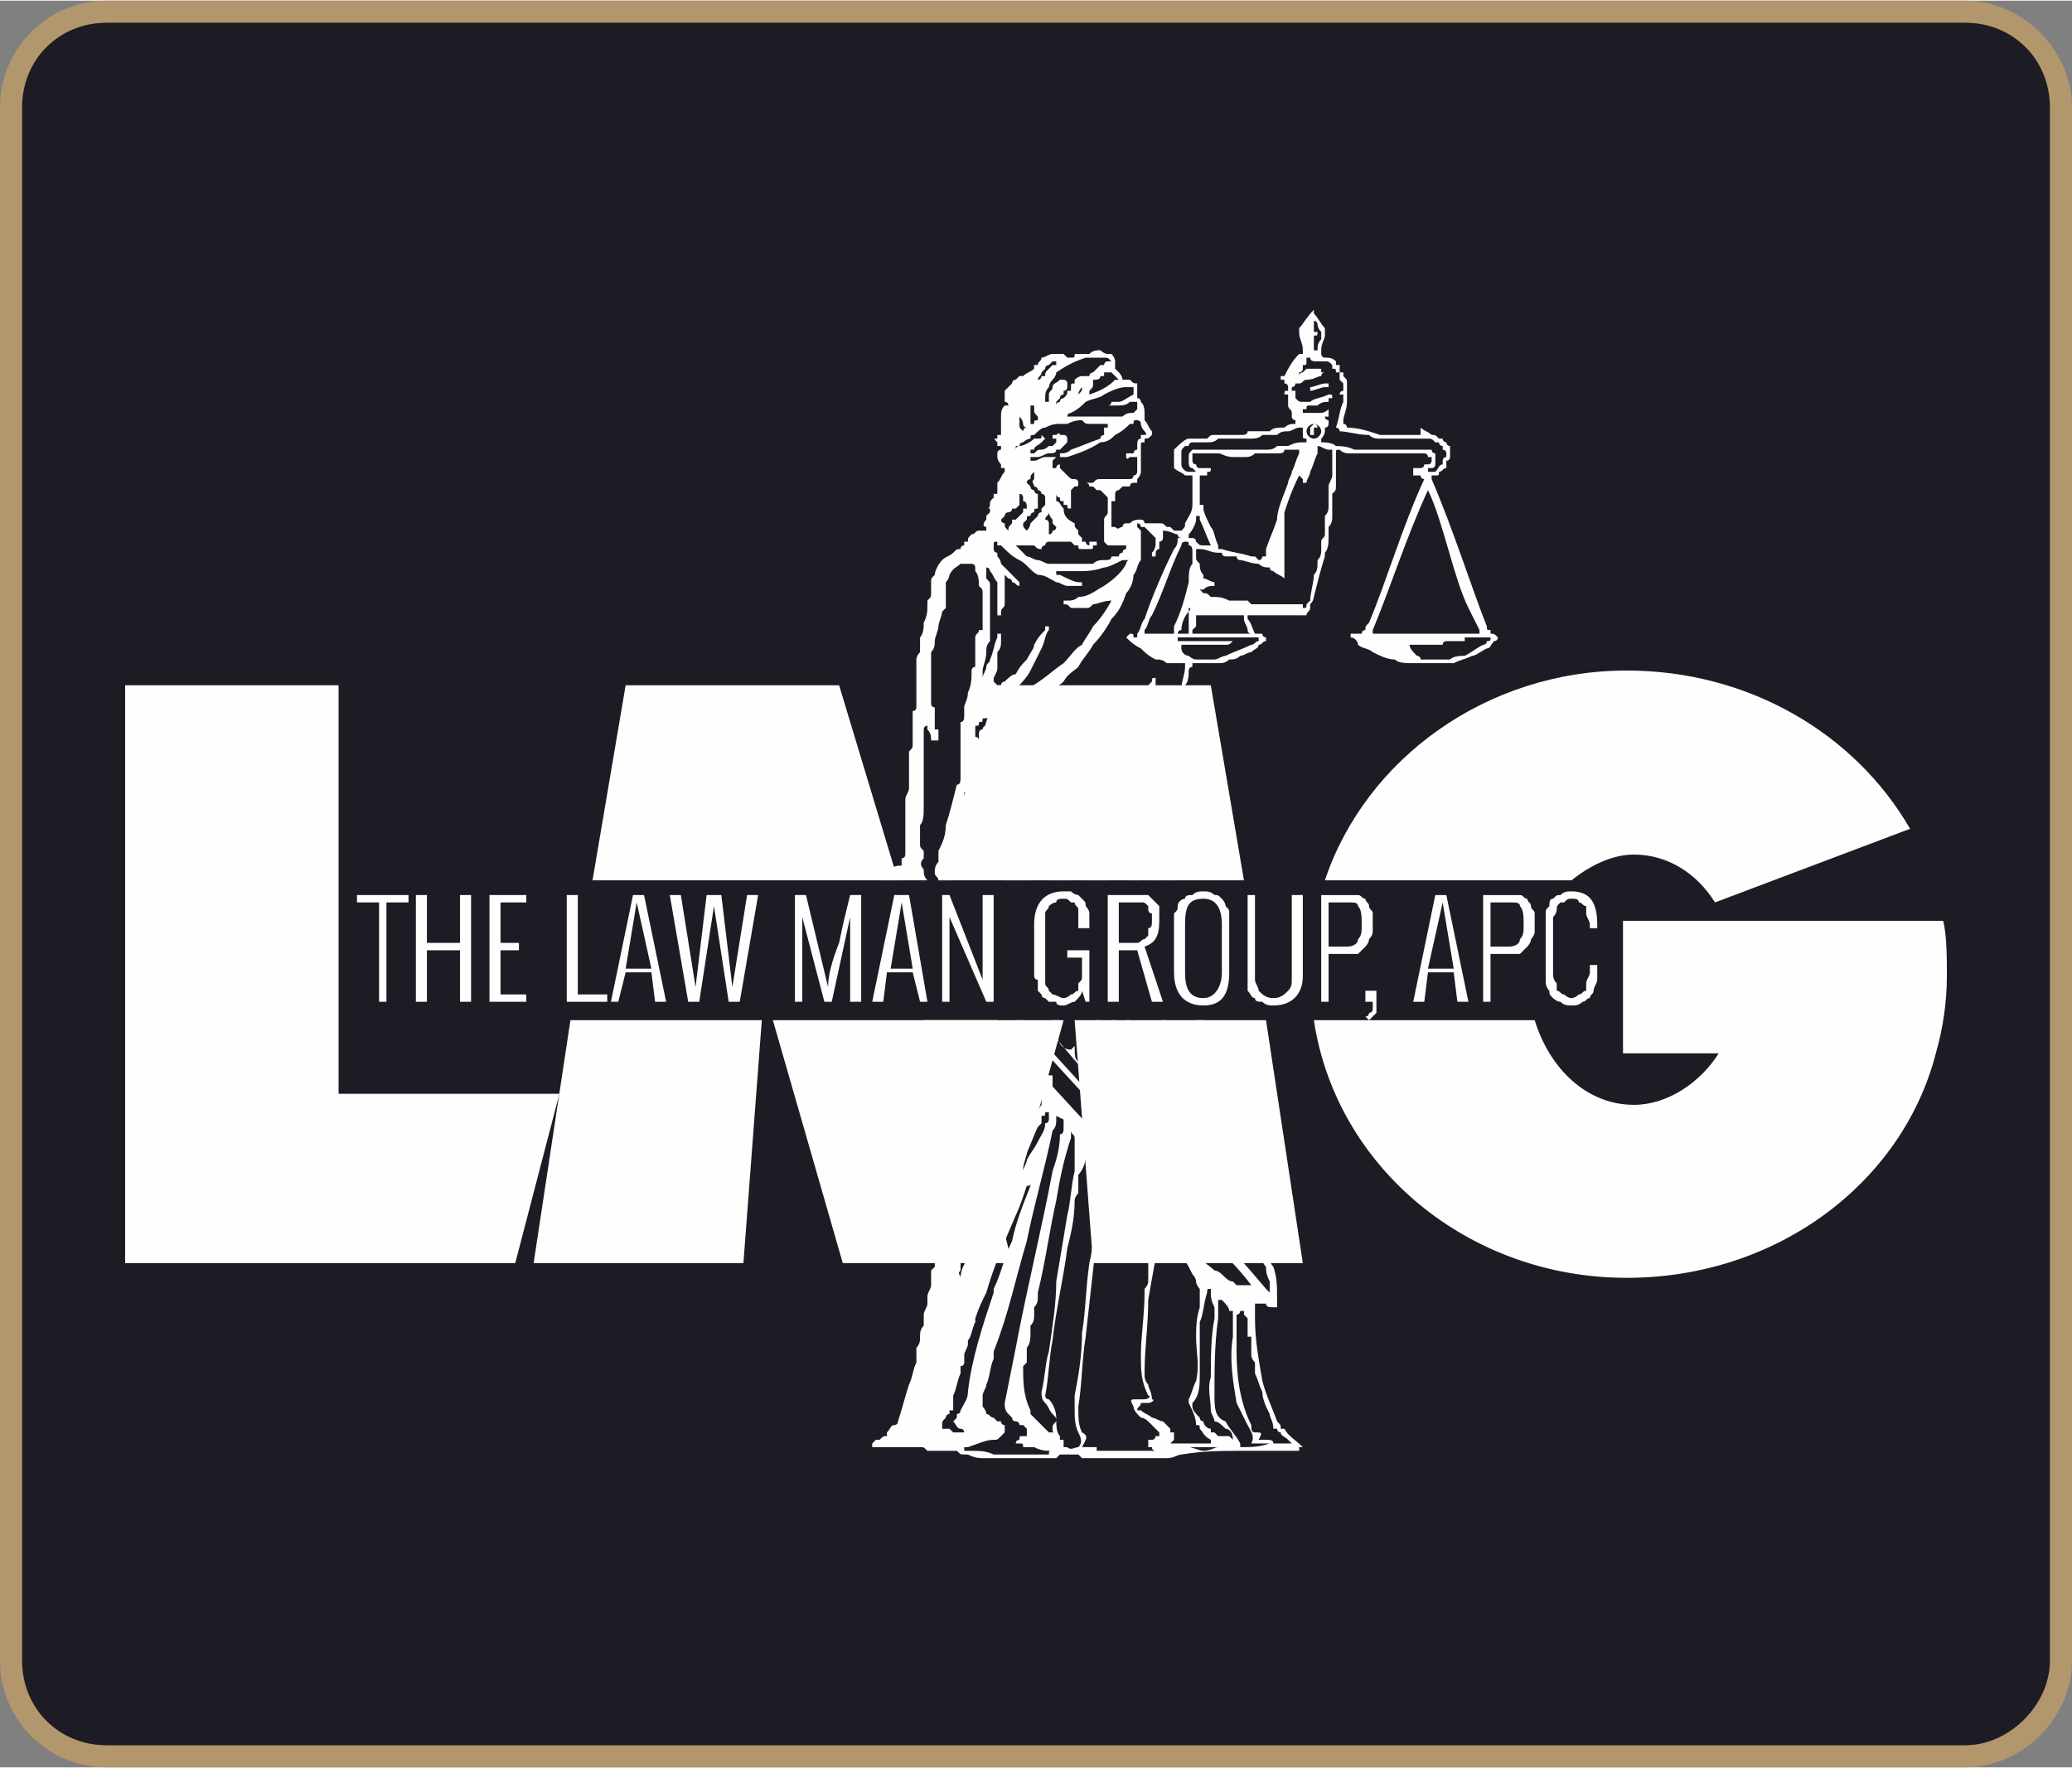 <?xml version="1.0" encoding="UTF-8"?>
<!DOCTYPE svg PUBLIC "-//W3C//DTD SVG 1.1//EN" "http://www.w3.org/Graphics/SVG/1.1/DTD/svg11.dtd">
<!-- Creator: CorelDRAW X7 -->
<svg xmlns="http://www.w3.org/2000/svg" xml:space="preserve" width="1.887in" height="1.61in" version="1.1" style="shape-rendering:geometricPrecision; text-rendering:geometricPrecision; image-rendering:optimizeQuality; fill-rule:evenodd; clip-rule:evenodd"
viewBox="0 0 563 480"
 xmlns:xlink="http://www.w3.org/1999/xlink">
 <rect x="0" y="0" width="563" height="480" fill="#808080" stroke="none"/>
 <defs>
  <style type="text/css">
   <![CDATA[
    .fil2 {fill:#FEFEFE}
    .fil1 {fill:#1D1C24}
    .fil0 {fill:#B2976C}
    .fil3 {fill:#FEFEFE;fill-rule:nonzero}
   ]]>
  </style>
 </defs>
 <g id="Layer_x0020_1">
  <g id="_720544368">
   <path class="fil0" d="M563 451c0,16 -14,29 -29,29l-505 0c-16,0 -29,-13 -29,-29l0 -422c0,-16 13,-29 29,-29l505 0c15,0 29,13 29,29l0 422z"/>
   <path class="fil1" d="M557 451l0 -422c0,-13 -10,-23 -23,-23l-505 0c-13,0 -23,10 -23,23l0 422c0,13 10,23 23,23l505 0c12,0 23,-11 23,-23z"/>
   <g>
    <path class="fil2" d="M407 173c0,0 0,0 0,0 0,1 -1,1 -1,1 -1,1 -1,2 -2,2 -2,1 -3,2 -4,2 -2,1 -3,1 -5,2 0,0 -1,0 -2,0 -1,0 -1,0 -2,0 0,0 0,0 0,0 -2,0 -3,0 -5,0 -1,0 -2,0 -2,0 -2,0 -4,0 -5,-1 -2,0 -4,-1 -6,-2 -1,-1 -3,-1 -4,-2 0,-1 -1,-2 -2,-2 0,-1 0,-1 0,-1 0,0 0,0 0,0 0,0 0,0 0,0 0,0 0,0 0,0 1,0 2,0 3,0 0,0 0,0 0,0 0,0 0,0 0,0 0,0 0,-1 1,-1 0,-1 0,-1 1,-2 5,-12 9,-26 15,-39 0,0 -1,0 -1,-1 0,0 0,0 0,0 -1,0 -1,0 -1,0 0,0 0,0 -1,0 0,0 0,-1 0,-1 0,0 0,0 0,0 0,-1 0,-1 0,-1 0,0 1,0 1,0 0,0 0,0 1,0 0,0 1,0 1,-1 1,0 1,0 1,0 1,0 1,-1 1,-1 0,0 0,0 0,0 0,-1 0,-1 0,-1 0,0 -1,0 -1,0 0,-1 -1,-1 -1,-1 0,0 -1,0 -1,0 -1,0 -3,0 -4,0 -1,0 -1,0 -1,0 -1,0 -2,0 -3,0 -1,0 -2,0 -4,0 -1,0 -2,0 -3,0 -1,0 -2,0 -3,0 0,0 -1,0 -1,0 -1,0 -2,0 -3,-1 0,0 0,0 0,0 -1,0 -1,0 -1,1 0,0 0,0 0,0 0,1 0,2 0,3 0,1 0,2 0,3 0,0 0,1 0,2 0,0 0,0 0,0 0,1 0,1 0,1 0,1 0,1 -1,2 0,0 0,0 0,0 0,1 0,1 0,1 0,0 0,0 0,1 0,0 0,1 0,2 0,0 0,0 0,0 0,1 0,1 0,1 0,1 0,1 0,1 0,0 0,0 0,0 0,1 0,2 -1,3 0,1 0,1 0,2 0,0 0,1 0,1 0,1 0,3 -1,4 0,0 0,0 0,1 -1,3 -2,7 -3,11 0,0 0,1 -1,2 0,0 0,1 0,1 0,0 0,0 0,0 0,1 -1,1 -1,2 0,0 -1,0 -1,0 0,0 -1,0 -1,0 -1,0 -1,0 -2,0 -2,0 -5,0 -7,0 -2,0 -3,0 -4,0 0,0 -1,0 -1,0 0,0 0,0 0,0 0,0 0,0 0,1 0,0 0,0 0,0 1,1 1,2 2,4 0,0 0,0 0,0 0,0 0,0 1,0 0,0 0,0 0,0 0,0 1,0 1,0 0,0 0,0 0,0 0,1 1,1 1,1 0,0 0,0 0,1 0,0 0,0 0,0 -1,0 -1,1 -2,1 0,1 -1,1 -2,2 -1,0 -2,1 -3,1 -1,1 -2,1 -3,1 -1,1 -2,1 -3,1 -1,0 -1,0 -2,0 -1,0 -2,0 -3,0 0,0 -1,0 -1,0 0,0 -1,0 -1,0 0,0 0,0 0,1 -1,0 -1,1 -1,1 0,1 0,3 -1,4 0,2 0,3 -1,5 0,1 0,3 -1,4 0,1 0,2 -1,3 0,1 0,1 -1,2 0,0 -1,1 -1,1 -1,1 -2,2 -3,2 0,0 0,0 0,0 -1,0 -1,0 0,0 0,0 0,1 0,1 0,0 1,1 1,2 0,0 0,1 0,2 0,0 0,0 0,0 1,1 1,1 1,2 0,1 0,3 0,4 -1,2 -1,3 -1,5 0,1 0,1 0,2 0,1 0,1 0,1 1,2 1,5 2,7 0,1 1,3 1,5 0,1 1,3 1,5l-3 0 0 0c0,-3 -1,-6 -2,-8 0,1 0,3 0,5 1,1 1,2 1,3l-3 0c0,-1 0,-1 0,-2 0,1 0,2 -1,2l0 0c0,-1 0,-1 -1,-2 0,0 0,0 0,1 0,0 0,0 0,0 0,1 0,1 0,1l-3 0c1,-3 2,-5 2,-8 1,0 1,0 1,0l0 -1c0,-1 0,-2 1,-3 0,-1 0,-2 0,-3 0,-1 0,-2 1,-2 0,-1 0,-2 0,-3 0,0 0,-1 0,-2 0,0 0,-1 0,-2 1,0 1,-1 1,-1 0,-1 0,-2 0,-2 0,-1 0,-1 0,-2 0,0 0,0 0,0 0,0 0,-1 0,-1 0,0 0,-1 0,-1 0,0 0,-1 0,-2 0,0 0,-1 0,-1 0,0 -1,0 -1,-1 0,0 -1,0 -1,0 0,0 -1,0 -1,0 -1,0 -1,0 -2,0 0,0 0,0 0,0 0,0 0,0 0,0 0,0 -1,0 -1,0 0,0 -1,0 -1,-1 0,0 -1,0 -1,0 0,1 -1,1 -1,1 0,0 0,0 0,1 0,0 0,0 0,0 -1,2 -1,4 -1,5 -1,3 -2,6 -3,9 -1,4 -2,8 -4,11 -1,3 -3,6 -5,9l-7 0 1 0c3,-1 5,-3 7,-6 1,-1 1,-1 2,-2 0,-1 1,-2 1,-3 1,-3 2,-5 3,-7 0,0 0,0 0,0 0,0 0,0 0,0 0,0 0,0 0,0 0,0 0,0 0,0l0 0c0,0 0,0 0,0 0,0 0,0 -1,0 0,2 -1,3 -2,4 -1,2 -2,3 -4,5 -2,3 -4,5 -7,7 -1,1 -3,1 -4,2l-7 0c0,0 0,0 0,0 4,-2 7,-4 11,-7 1,0 2,-1 2,-2 3,-2 5,-5 7,-7 2,-2 4,-5 5,-8 2,-3 3,-7 5,-11 0,0 0,0 0,0 0,0 0,0 0,0 0,0 -1,0 -1,0 0,0 0,0 -1,0 0,0 -1,-1 -2,-1 0,0 0,0 0,0 0,0 -1,0 -1,0 0,1 -1,1 -1,1 -1,0 -2,1 -3,1 0,0 -1,0 -1,0 0,0 -1,0 -1,0 -1,0 -1,0 -2,0 -1,0 -1,0 -1,0 -1,0 -1,0 -1,0 -1,0 -2,1 -2,1 0,0 0,1 0,1 -1,0 -1,0 -1,1 -1,3 -2,6 -3,9 -1,2 -2,5 -3,7 -1,1 -2,3 -3,5 -1,0 -1,1 -2,2 -1,1 -1,1 -2,2 -1,1 -1,1 -2,2 0,0 -1,0 -1,0 -2,1 -3,1 -4,1 -1,0 -2,0 -2,0 -1,0 -2,-1 -3,-2 0,0 -1,0 -1,-1 0,0 0,0 0,0 0,0 0,0 0,0 0,0 0,0 0,0 0,0 0,0 0,0 0,1 0,2 0,2 0,1 0,1 0,1 0,0 0,1 0,1 0,1 0,1 0,2 0,0 0,0 1,0l-5 0c0,-1 -1,-1 -1,-2 0,-1 0,-2 1,-3 0,-1 0,-2 0,-3 1,-2 2,-4 2,-7 1,-3 2,-7 3,-11 1,0 1,-1 1,-2 0,-1 0,-2 0,-2 0,-1 0,-3 0,-4 0,-2 0,-3 0,-5 0,-1 0,-2 0,-3 0,0 0,-1 0,-1 1,0 1,-1 1,-2 0,0 0,-1 0,-2 0,-1 1,-2 1,-4 1,-2 1,-4 1,-6 0,0 0,-1 1,-1 0,-1 0,-2 0,-3 0,0 0,-1 0,-2 0,-1 0,-1 0,-2 0,0 0,-1 0,-1 0,-1 1,-1 1,-2 0,0 0,0 0,0 0,0 1,0 1,0 0,0 0,-1 0,-1 0,0 0,0 0,0 0,-1 0,-1 0,-2 0,0 0,0 0,-1 0,0 0,-1 0,-1l0 0c0,-1 0,-2 0,-3 0,0 0,-1 0,-2 0,-1 0,-1 -1,-2 0,-1 0,-3 -1,-4 0,-1 0,-1 0,-1 0,-1 -1,-1 -1,-1 0,0 -1,0 -1,0 0,0 -1,0 -1,0 0,0 0,0 -1,0 -1,1 -2,1 -3,3 0,0 0,1 -1,2 0,1 0,2 0,3 0,1 0,3 0,4 0,0 0,0 -1,1 0,0 0,0 0,0 0,1 -1,3 -1,4 0,1 -1,3 -1,4 0,1 0,2 -1,3 0,1 0,2 0,3 0,0 0,0 0,0 0,1 0,1 0,2 0,0 0,0 0,1 0,0 0,0 0,0 0,2 0,4 0,5 0,1 0,1 0,1 0,0 0,1 0,2 0,0 0,1 1,1 0,2 0,3 0,4 0,0 0,1 0,2 1,0 1,0 1,0 0,1 0,2 0,3 0,0 0,0 0,0 -1,0 -1,0 -1,0 0,0 0,0 0,0 0,0 0,0 0,0 0,0 0,0 -1,0 0,-1 0,-2 -1,-3 0,0 0,0 0,0 0,-1 0,-1 0,-1 0,0 -1,0 -1,1 0,0 0,1 0,1 0,1 0,1 0,2 0,0 0,1 0,1 0,1 0,1 0,1 0,1 0,1 0,2 0,1 0,2 0,4 0,1 0,2 0,3 0,2 0,4 0,6 0,0 0,1 0,1 0,2 0,4 -1,5 0,1 0,1 0,1 0,1 0,3 0,4 0,1 0,1 1,2 0,1 0,1 0,1 0,1 0,1 0,1 -1,1 -1,2 0,3 0,1 0,2 1,3l-9 0c0,0 0,0 0,0l0 0 -4 0c0,0 1,-1 1,-1 0,-1 1,-1 2,-2 1,-1 2,-1 3,-1 0,-1 0,-1 0,-1 0,0 0,0 0,0 0,0 0,0 0,-1 1,0 1,-1 1,-1 0,-1 0,-1 0,-2 0,0 0,-1 0,-2 0,0 0,-1 0,-1 0,-1 0,-1 0,-2 0,-1 0,-2 0,-4 0,0 0,0 0,0 0,0 0,-1 0,-2 0,0 0,0 0,-1 0,0 0,0 0,-1 0,-1 1,-2 1,-3 0,0 0,0 0,0 0,-1 0,-1 0,-2 0,-1 0,-2 0,-3 0,0 0,0 0,0 0,0 0,0 0,-1 0,-1 0,-2 0,-2 0,-1 0,-2 0,-2 0,0 0,0 0,0 1,-1 1,-1 1,-2 0,0 0,0 0,0 0,-1 0,-1 0,-1 0,-1 0,-1 0,-1 0,0 0,-1 0,-1 0,0 0,-1 0,-1 0,0 0,0 0,-1 0,0 0,0 0,0 0,-1 0,-1 0,-1 0,-1 0,-1 0,-1 0,0 0,-1 0,-1 0,0 0,-1 0,-1 1,0 1,-1 1,-1 0,-1 0,-1 0,-2 0,0 0,-1 0,-2 0,0 0,-1 0,-1 0,-1 0,-2 0,-3 0,-1 0,-2 0,-3 0,0 0,0 0,0 0,-1 0,-2 0,-2 0,-1 1,-2 1,-2 0,-1 0,-2 0,-4 1,-1 1,-3 1,-4 1,-2 1,-3 1,-5 0,0 0,0 0,-1 1,-1 1,-1 1,-2 0,-1 0,-1 0,-2 0,0 0,-1 0,-1 0,-1 0,-1 1,-2 0,-1 1,-3 2,-4 1,-1 2,-1 3,-2 1,-1 1,-1 2,-1 0,-1 1,-1 1,-1 0,0 0,0 0,0 0,0 0,0 0,0 0,0 0,-1 0,-1 0,0 0,0 1,0 0,-1 0,-1 1,-2 0,0 0,0 0,0 1,0 1,-1 2,-1 0,0 1,0 1,0 0,0 1,0 1,0 0,0 0,0 0,0 0,0 0,0 0,0 0,0 0,-1 0,-1 -1,0 -1,-1 0,-2 0,0 0,0 0,-1 0,0 0,0 0,0 1,-1 1,-1 1,-1 0,0 0,-1 0,-1 -1,0 0,0 0,-1 0,0 0,0 0,0 0,-1 0,-1 1,-2 0,0 0,0 0,-1 1,0 1,0 1,0 0,0 0,0 0,0 0,0 0,-1 0,-1 0,-1 0,-1 0,-2 1,-1 1,-2 2,-3 0,0 0,0 0,0 0,-1 0,-1 0,-1 0,0 0,0 -1,0 0,-1 0,-1 0,-1 -1,-1 -1,-2 -1,-2 0,0 0,-1 0,-1 0,0 0,0 0,0 0,-1 1,-1 1,-1 0,0 0,0 0,-1 0,0 0,0 0,0 0,0 0,0 0,0 0,0 -1,0 -1,0 0,-1 0,-1 0,-1 -1,-1 -1,-1 0,-1 0,-1 0,-1 0,-1 0,0 0,0 0,0 0,0 0,0 1,0 0,-1 0,-1 0,-1 0,0 0,-1 0,-2 0,0 0,-1 0,-2 0,-1 0,-2 1,-3 0,0 0,0 1,0 0,0 0,0 0,0 0,-1 -1,-1 -1,-1 0,0 0,0 0,-1 0,-1 0,-1 0,-2 1,-1 1,-1 2,-2 0,0 0,-1 1,-1 0,0 1,-1 1,-1 1,0 1,0 1,0 1,-1 2,-1 3,-2 0,0 0,-1 0,-1 0,0 1,0 1,0 0,-1 1,-1 1,-2 1,0 2,-1 3,-1 1,0 2,0 3,0 0,0 1,1 1,1 1,0 1,0 1,0 0,0 0,0 0,0 1,0 1,0 1,-1 2,0 3,0 4,0 1,-1 2,-1 3,-1 0,0 1,1 2,1 0,0 0,0 1,0 1,1 1,2 1,2 0,1 0,1 0,2 0,0 0,0 0,0 0,0 0,0 0,0 1,1 1,1 1,1 0,0 1,1 1,2 0,0 0,0 0,0 0,0 0,0 0,0 0,0 0,0 0,0 1,0 1,0 1,0 1,0 1,0 1,0 1,1 1,1 2,1 0,1 0,1 0,1 0,0 0,1 0,1 0,1 0,1 0,1 0,1 0,1 0,1 1,0 1,1 1,1 1,1 1,2 1,4 0,0 0,0 0,0 0,0 0,0 0,1 0,0 0,0 0,0 0,0 0,0 0,0 1,1 1,2 2,3 0,0 0,1 0,1 0,0 0,0 0,0 0,0 0,0 0,0 0,0 0,0 0,0 -1,1 -1,1 -2,1 0,0 0,0 0,1 -1,0 -1,0 -1,1 0,0 0,0 0,0 0,0 0,0 0,1 0,0 0,0 0,1 0,0 0,0 0,0 0,0 0,0 0,0 0,1 0,1 0,2 0,0 0,0 0,0 0,1 0,1 0,1 0,1 0,1 0,1 0,0 0,0 0,1 0,0 0,0 0,0 0,0 0,0 0,0 0,1 -1,2 -1,2 0,0 0,1 0,1 0,0 0,0 -1,0 0,0 0,0 0,0 -1,0 -1,1 -1,1 -1,0 -1,0 -2,0 0,0 0,0 -1,1 0,0 0,0 0,0 -1,0 -1,1 -1,1 0,1 0,1 0,2 0,0 -1,0 -1,0 0,1 0,1 0,1 0,1 0,1 0,1 0,0 0,1 0,1 0,0 0,1 0,1 0,1 0,1 0,2 0,0 0,0 0,0 0,0 0,1 0,1 0,0 1,0 1,0 1,1 1,0 2,0 0,0 0,0 0,0 0,0 0,-1 1,-1 0,0 1,0 1,0 1,-1 2,-1 3,-1 0,0 0,0 0,0 1,0 1,1 1,1 1,0 1,0 1,0 0,0 0,0 0,0 1,0 1,0 1,0 1,0 1,0 2,0 1,0 1,0 2,1 0,0 1,0 1,0 0,0 0,0 0,0 1,1 1,1 1,1 1,0 1,0 2,0 0,0 0,0 0,0 0,0 0,0 0,0 0,0 0,0 0,0 1,-1 1,-1 1,-2 1,-2 2,-3 2,-5 0,0 0,0 0,-1 0,0 0,0 0,0 0,-2 0,-4 0,-6 0,0 0,0 0,0 0,0 0,-1 0,-1 0,0 0,0 -1,0 0,0 -1,0 -1,0 -1,-1 -2,-1 -3,-2 0,-1 0,-2 0,-3 0,0 0,-1 0,-2 1,-1 3,-3 4,-3 1,0 2,0 2,0 1,0 1,0 2,0 0,0 0,0 1,0 1,-1 1,-1 2,-1 0,0 0,0 0,0 1,0 2,0 2,0 0,0 0,0 0,0 1,0 1,0 2,0 0,0 0,0 0,0 1,0 1,0 1,0 1,0 1,0 1,0 0,0 1,0 1,0 0,0 0,0 0,0 1,0 2,0 2,-1 1,0 2,0 3,0 1,0 2,0 3,0 1,-1 2,-1 4,-1 1,-1 2,-1 3,-1 0,0 0,0 0,0 0,0 0,0 0,-1 0,0 0,0 0,0 0,0 -1,0 -1,-1 0,0 0,0 0,0 0,-1 0,-1 0,-1 0,0 0,0 0,0 0,-1 -1,-1 -1,-2 0,0 0,-1 0,-1 0,0 0,0 0,0 0,0 0,-1 0,-1 0,0 0,0 0,0 0,0 0,0 0,-1 -1,0 -1,0 -1,0 0,-1 0,-1 1,-1 0,-1 0,-1 0,-1 0,0 0,0 0,0 0,0 0,-1 -1,-1 0,0 0,-1 0,-1 0,0 -1,0 -1,0 0,-1 0,-1 0,-1 0,0 1,0 1,0 1,-2 2,-4 4,-6 0,0 0,0 0,0 0,0 0,0 0,0 1,0 1,0 1,0 0,0 0,0 0,-1 0,0 0,0 0,0 0,-2 -1,-3 -1,-5 0,0 0,0 0,0 0,0 0,0 0,-1 0,0 0,0 0,0 1,-1 2,-3 4,-5 0,0 0,0 0,0 0,0 0,0 0,0 0,0 0,0 0,1 1,1 2,3 3,4 0,1 0,1 0,1 0,0 0,0 0,0 0,0 0,0 0,1 0,1 -1,2 -1,4 0,0 0,0 0,0 0,1 0,1 0,1 0,0 0,0 0,0 0,0 0,1 1,1 1,0 2,0 3,1 0,0 0,0 0,0 0,0 0,0 0,0 0,0 0,0 0,0 0,0 0,1 0,1 0,0 0,0 1,0 0,1 0,1 0,2 1,0 1,0 1,0 0,1 0,1 0,1 1,1 1,1 1,2 0,0 0,0 0,0 0,0 0,0 0,0 0,1 0,1 0,2 0,0 0,0 0,0 0,0 0,0 0,1 0,0 0,0 0,0 0,0 0,1 0,1 0,0 0,1 0,1 0,0 0,0 0,0 0,2 -1,4 -1,5 0,1 0,1 0,1 0,0 0,0 0,0 0,0 0,0 0,0 1,0 1,1 1,1 3,0 6,1 9,2 0,0 0,0 1,0 1,0 3,0 4,0 1,0 3,0 4,0 0,0 1,0 1,0 0,0 1,0 1,0 0,0 0,-1 0,-1 0,0 0,0 0,0 0,0 0,0 0,0 0,-1 0,-1 0,-1 0,0 0,0 0,0 1,1 2,1 3,2 1,0 1,0 2,1 0,0 1,0 1,0 0,1 1,1 1,1 0,0 0,1 1,1 0,1 0,2 0,3 0,0 0,1 -1,1 0,1 0,1 0,2 -1,0 -1,1 -2,1 0,1 0,1 -1,1 0,0 0,0 0,0 0,0 -1,0 -1,0 0,0 0,0 0,0 0,0 0,0 0,0 0,1 0,1 0,1 6,14 11,30 15,40 0,1 0,1 1,1 0,0 0,0 0,0 0,0 0,0 0,1 1,0 1,0 2,1 0,0 0,0 0,0 0,0 0,0 0,0zm-80 104c0,1 1,1 1,2 0,2 0,3 0,4 1,1 1,3 1,4 0,1 1,3 1,4 0,2 1,3 1,5 0,1 0,2 0,3 1,1 1,2 1,4 1,1 1,2 1,4 0,1 1,3 1,4 0,1 0,3 1,4 0,1 0,3 0,4 0,1 1,2 1,3 0,1 0,3 0,4 1,1 1,2 1,3 0,1 0,2 1,2 0,1 0,1 0,1 0,0 0,0 0,0 0,0 0,0 0,0 0,0 0,0 0,0 1,1 2,2 2,3 1,0 2,1 2,2 1,1 2,3 3,4 0,1 0,2 1,3 1,3 1,5 1,9l0 0c0,0 0,1 0,2 0,0 0,0 0,0 0,0 0,0 0,0 0,0 0,0 0,0 0,0 0,0 -1,0 0,0 0,0 0,0 -1,0 -2,0 -2,-1 -1,0 -2,0 -3,0 0,0 0,0 0,0 0,1 0,2 0,4 0,6 1,11 2,17 1,4 3,8 4,11 1,1 1,1 1,2 0,0 0,0 1,0 1,2 3,3 5,5 0,0 0,0 0,0 0,0 0,0 0,0 0,0 0,0 0,0 0,0 0,0 -1,0 0,0 0,1 0,1 0,0 0,0 -1,0 -5,0 -10,0 -15,0 -5,0 -10,0 -16,1 -1,0 -2,1 -4,1 -7,0 -15,0 -23,0 0,0 0,0 0,0 0,0 0,0 -1,-1 -2,0 -3,0 -5,0 -1,1 -1,1 -1,1 0,0 0,0 0,0l-7 0 -1 0 0 0 0 0 0 0 0 0 0 0 0 0 0 0 0 0 0 0 0 0 0 0 0 0 0 0 0 0 0 0 0 0 0 0 -1 0 0 0 0 0 0 0 0 0 0 0 0 0 0 0 0 0 0 0 0 0 0 0 0 0 0 0 0 0 0 0 0 0 0 0 -1 0 0 0 0 0 0 0 0 0 0 0 0 0 0 0 0 0 0 0 0 0 0 0 0 0 0 0 0 0 0 0 0 0 0 0 -1 0 0 0 0 0 0 0 0 0 0 0 0 0 0 0 0 0 0 0 0 0 0 0 0 0 0 0 0 0 0 0 0 0 -1 0 0 0 0 0 0 0 0 0 0 0 0 0 -7 0c-2,0 -3,0 -5,-1 0,0 -1,0 -1,0 -1,0 -1,0 -2,-1 -1,0 -2,0 -3,0 -1,0 -1,0 -1,0 0,0 -1,0 -1,0 -1,0 -1,0 -2,0 0,0 -1,0 -1,0 -1,-1 -1,-1 -2,-1 0,0 -1,0 -1,0 -1,0 -1,0 -2,0 0,0 -1,0 -1,0 -1,0 -1,0 -2,0 0,0 -1,0 -1,0 -1,0 -1,0 -2,0 0,0 -1,0 -1,0 -1,0 -1,0 -2,0 0,0 -1,0 -1,0 0,0 0,0 0,0 0,0 0,0 0,-1 0,0 0,0 0,0 0,0 0,0 0,0 0,0 0,0 0,0 0,0 0,0 1,-1 0,0 1,0 1,0 1,-1 1,-1 2,-1 0,-1 0,-1 0,-1 0,0 0,0 0,0 1,-1 1,-2 2,-2 0,0 0,0 0,0 0,0 1,0 1,-1 0,0 0,0 0,0 1,-3 2,-7 3,-10 1,-2 1,-4 2,-6 0,-1 0,-3 0,-4 1,-1 1,-2 1,-3 0,-1 0,-2 1,-3 0,-1 0,-2 0,-3 0,-1 1,-2 1,-3 0,-1 0,-1 0,-2 0,-1 1,-2 1,-3 0,0 0,-1 0,-1 0,-1 0,-2 0,-3 0,0 1,-1 1,-1 0,0 0,-1 0,-1 0,0 0,0 0,0 -1,0 -1,-1 -1,-1 -1,-1 -1,-1 -2,-2 0,-1 0,-1 0,-2 -1,-1 -1,-1 -1,-2 0,-1 0,-2 0,-2 1,-1 1,-1 1,-2 0,0 1,0 1,-1 0,0 0,0 0,0 0,0 0,-1 0,-1 0,0 0,0 0,0 -1,0 -1,-1 -2,-1 -1,-1 -1,-2 -2,-2 0,-1 -1,-2 -1,-2 0,-1 0,-1 0,-2 0,0 0,-1 0,-1 0,-1 0,-2 0,-2 0,-1 0,-1 1,-2 0,0 0,-1 1,-1 0,-1 1,-2 1,-3 1,-1 1,-1 1,-2 1,-1 1,-1 1,-2 0,0 0,0 0,0 0,0 0,0 0,0 -1,-1 -1,-1 -1,-1 0,-1 -1,-1 -1,-1 0,-1 0,-1 0,-1 0,-1 0,-2 0,-3 0,0 1,-1 1,-1 0,0 0,0 0,-1 0,0 1,-1 1,-1 0,-2 1,-3 1,-4 0,-1 -1,-2 -1,-3 0,-1 0,-1 -1,-1 0,-1 0,-2 -1,-3 0,0 0,-1 0,-2 0,-1 0,-1 0,-1 0,-1 0,-2 0,-3 0,0 0,-1 0,-1 0,-1 0,-1 0,-1 0,0 0,-1 0,-1 0,0 0,-1 0,-1 0,0 0,0 0,-1 0,0 0,-1 1,-2 0,0 0,0 0,0l20 0 4 4 1 2c1,0 1,0 1,1 1,1 2,2 3,3 0,0 0,1 1,1 0,1 1,2 2,2 0,1 1,1 2,2 0,0 0,0 0,0 0,0 1,0 1,0 0,0 0,0 0,0 0,0 0,0 0,0 0,0 0,1 0,1 0,0 0,0 0,0 0,1 0,1 0,2l0 0 11 12c2,4 5,7 8,10 2,2 3,4 5,5 1,0 1,0 1,0 0,0 1,0 1,0 0,0 0,0 0,0 0,0 0,0 0,0 0,0 0,0 0,1 0,0 0,0 0,0 0,1 0,2 0,2 1,1 1,1 1,2 4,4 8,8 12,13 0,0 1,1 1,1 1,2 3,3 4,4 1,0 2,1 3,2 0,0 1,1 2,1 0,0 1,1 1,1 1,0 2,0 3,0 0,0 0,0 1,0l0 0c0,0 0,0 0,0 0,0 0,0 0,0 0,0 0,0 0,0 0,0 0,0 0,0 -3,-4 -6,-7 -10,-11 -9,-10 -18,-20 -27,-31l-4 -4c0,0 0,0 0,0 0,0 -1,-1 -1,-1 0,0 0,0 0,-1l-22 -24 2 0 31 34c12,13 24,26 35,39 0,0 1,1 1,1 0,0 0,0 0,0 0,0 0,0 0,0 0,0 0,0 0,-1 0,0 0,0 0,0 0,-1 0,-1 0,-2 -1,-2 -1,-3 -1,-4 -1,-1 -1,-2 -2,-3 0,-1 -1,-2 -1,-2 -2,-2 -4,-4 -6,-6 0,0 0,0 0,0 -2,-3 -4,-5 -6,-7 -1,-2 -2,-3 -4,-4 1,0 1,0 2,1 0,0 1,0 1,-1 0,-1 1,-2 1,-4 0,-1 0,-3 0,-4 0,-1 1,-2 1,-3 0,0 1,0 1,0 0,1 0,2 0,2 0,3 0,6 -2,9 0,0 0,1 0,1 -1,2 0,3 2,3 0,-1 -1,-2 0,-2 0,-2 0,-3 0,-5 0,-1 0,-1 1,-1 0,1 0,2 0,3 0,2 0,3 -1,5 0,1 1,2 2,2 0,0 0,-1 0,-1 0,-1 -1,-2 -1,-3 0,0 0,-1 1,-1 0,2 0,5 2,7 0,-1 0,-1 0,-1 -1,-7 -2,-15 -4,-22 -1,-10 -3,-20 -6,-30l2 0zm30 -162c0,0 1,0 1,1 0,0 0,0 0,0 0,0 0,0 0,0 0,0 0,0 0,0 0,0 -1,0 -1,0 0,1 0,1 0,1 0,0 0,0 0,0 0,0 0,0 0,0 0,0 0,1 0,1 0,0 0,0 0,0 -1,0 -1,0 -1,0 0,0 0,-1 0,-1 0,0 0,0 0,-1 0,0 0,0 1,-1 0,0 0,0 0,0zm4 -11c0,0 0,1 0,1 0,0 0,0 0,0 -1,0 -1,0 -1,0 -1,0 -3,1 -4,1 0,0 0,0 0,0 0,0 0,0 0,0 0,0 0,0 0,-1 0,0 0,0 0,0 0,0 0,0 0,0 1,0 3,-1 4,-1 0,0 0,0 0,0 1,0 1,0 1,0 0,0 0,0 0,0zm-30 289c-1,0 -2,0 -3,0 -1,0 -1,0 -1,0 -1,0 -1,0 -1,0 -1,0 -1,0 -2,0 0,0 0,0 0,0 0,0 -1,0 -1,0 1,0 3,1 4,1 2,0 3,-1 4,-1zm-73 -5c0,0 0,0 0,0 0,0 0,0 1,1 0,0 1,0 2,0 1,0 1,0 1,0 0,0 0,-1 -1,-1 -1,0 -1,-1 -2,-2 0,0 1,-1 1,-1 0,0 0,0 0,-1 0,0 1,0 1,-1 1,-2 2,-3 2,-5 1,-9 4,-18 7,-27l0 -1c2,-4 3,-9 5,-13 1,-5 3,-10 5,-15 0,0 0,0 0,-1 0,0 0,0 0,0 0,0 0,0 0,0 0,0 0,0 0,0 0,1 0,1 -1,1 -1,3 -2,6 -3,8 -3,7 -6,14 -8,21 -1,2 -2,4 -3,7 0,0 0,1 0,1l0 0c-1,2 -1,4 -2,5 0,1 0,1 0,1l0 0c0,1 -1,2 -1,3 0,1 0,1 0,2 0,0 0,1 -1,1 0,1 0,1 0,2 -1,2 -1,4 -2,6 0,0 0,0 0,0 0,1 0,1 0,2 0,0 0,0 0,1 0,0 0,0 0,1 0,0 -1,0 -1,0 0,0 0,1 0,1 -1,0 -1,1 -1,1 -1,1 -1,1 -1,2 0,0 0,0 0,0 0,0 0,0 0,1 0,0 0,0 0,0 0,0 0,0 0,0 0,0 1,0 1,0l1 0zm20 -78c1,-2 2,-3 3,-5 0,0 0,-1 0,-1 1,-1 1,-3 2,-4 0,0 0,-1 0,-1l0 0c0,0 0,-1 0,-1 0,0 0,0 0,0 0,0 0,-1 -1,-1 0,0 -1,-1 -1,-1 0,0 0,0 0,0 0,0 0,0 0,0 -1,1 -1,1 -1,1 0,1 0,2 -1,2 -1,3 -3,6 -4,8 -3,6 -6,10 -10,14 0,1 -1,1 -1,1 0,0 -1,1 -1,2 -2,2 -4,4 -6,6 -1,0 -1,1 -2,1 0,0 0,0 0,0 0,0 0,0 0,1 0,0 -1,1 -1,1 0,1 -1,1 -1,2 0,0 0,1 0,1 0,0 0,0 0,1 0,0 0,0 0,0 0,0 0,1 0,1 0,0 0,0 0,0 0,0 0,0 0,0 0,0 0,0 0,0 1,-1 1,-2 1,-3 1,0 1,-1 1,-1 1,0 1,-1 2,-1 0,-1 1,-1 1,-2 1,0 1,-1 2,-1 1,-1 3,-3 4,-4 2,-1 3,-2 4,-4 2,-2 4,-4 6,-6 0,-1 1,-2 1,-2 1,-1 1,-2 2,-3 0,0 0,0 1,-1zm-14 3c0,-1 0,-1 1,-1 3,-4 6,-8 9,-12 0,0 0,0 0,-1 1,-1 2,-3 3,-5 1,-1 1,-3 1,-4 0,0 0,0 0,0 0,0 0,-1 -1,-1 0,0 0,0 -1,-1 0,0 0,0 -1,0 0,0 0,-1 0,-1 -2,3 -3,5 -4,8l0 0 0 0 0 0c0,0 0,0 0,0 0,0 0,0 -1,0 0,1 -1,2 -1,3 -1,1 -2,2 -2,3 0,1 -1,1 -1,2 -1,2 -3,4 -5,5 -1,1 -2,2 -3,2 0,0 0,0 0,1 0,0 0,0 0,0 -1,0 -1,0 -1,0 -1,2 -2,4 -3,6 0,1 0,1 0,1 0,0 0,0 0,0 0,0 0,0 0,0 0,0 0,0 0,0 1,0 1,0 1,0 3,-1 5,-3 8,-5 0,0 0,0 1,0zm6 -18c0,-2 1,-4 2,-5 1,-1 2,-3 2,-4 1,0 1,0 0,-1 0,-1 -1,-2 -1,-3 0,-1 0,-1 -1,-1 0,0 0,-1 -1,-1 0,0 0,0 0,0 -1,-1 -2,-1 -2,-1 -1,0 -1,1 -1,1 -1,0 -1,0 -1,0 -2,1 -4,2 -6,3 -1,0 -1,0 -1,1 0,0 0,0 0,0 0,0 0,0 0,0 1,0 1,0 1,0 1,0 1,0 1,0 1,0 1,0 2,0l0 0c0,0 3,0 3,0 0,0 0,0 0,0 1,0 1,0 2,0 0,0 0,0 0,0 0,0 0,0 0,0 0,0 0,0 0,0l0 0 0 0c0,1 0,1 -1,1 -2,5 -5,8 -9,12 0,0 0,0 0,0 0,0 -1,1 -1,1 0,0 0,0 0,1 0,0 -1,1 -1,1 0,0 0,1 0,1 0,0 0,0 0,0 0,0 0,1 0,1 0,0 0,0 0,0 0,0 0,0 0,0 2,-1 3,-1 4,-1 0,0 0,0 1,-1 0,0 0,0 0,0 2,-1 4,-2 6,-4 0,0 1,-1 1,-1 1,0 1,0 1,0 0,-1 0,-1 0,0 0,0 0,0 0,0zm47 -18c0,2 0,4 0,7 0,9 0,18 0,27 0,0 0,0 0,1 1,1 3,3 4,5 0,0 0,0 0,0 0,0 0,0 0,0 -7,-7 -14,-14 -21,-22 0,0 0,0 0,0 2,1 2,3 4,3 0,-3 0,-6 1,-9 0,-4 1,-8 1,-12l1 0c-1,6 -1,12 -2,18 0,5 0,5 2,7 0,1 1,1 1,1 1,1 3,3 5,5 0,0 0,0 0,0 1,1 2,2 3,3 0,-1 0,-1 0,-2 0,-11 0,-21 0,-32l1 0zm-14 0c-1,3 -1,6 -2,9 -1,3 -1,6 -1,9 -1,-1 -2,-1 -3,0 0,0 0,0 -1,0 0,-1 0,-1 0,-1 0,-1 1,-1 1,-2 0,1 1,1 2,1 0,0 0,-1 0,-1 1,-5 2,-10 3,-15l1 0zm-4 0c-1,3 -2,6 -3,9 0,2 -1,4 0,6 -1,-1 -2,-2 -2,-2 -3,-3 -5,-6 -8,-9 0,1 0,1 0,1 0,0 0,0 0,0 -1,-1 -1,-1 -1,-2 0,0 0,0 0,0 -1,-1 -1,-2 -2,-2 1,0 2,0 2,1 1,-1 1,-2 1,-2l2 0 0 1 0 0c-1,0 -1,1 -1,1 0,3 1,6 4,6 0,0 1,-1 1,-1 0,3 0,4 2,5 1,-1 1,-1 1,-2 1,-3 2,-7 3,-10l1 0zm-17 0c0,0 0,0 0,0l0 0c0,0 0,0 0,0l0 0zm19 -38c1,0 1,0 1,0 0,0 0,0 0,0l-7 0c2,-2 3,-5 4,-7 2,-4 4,-7 5,-11 0,-1 1,-2 1,-3 0,0 0,0 0,0 0,-1 0,-1 0,-1 1,0 1,1 1,1 0,0 0,0 0,0 0,0 0,0 0,0 0,1 0,1 0,2 0,0 0,1 0,1 -1,1 -1,2 -1,2 0,2 0,3 -1,4 0,2 0,4 -1,6 0,2 -1,4 -2,6zm-5 38l-1 0 0 0c0,0 0,0 0,0l0 0 1 0zm18 117c0,0 -1,0 -1,-1 0,0 -1,0 -1,0 0,-1 0,-1 0,-2l0 0c0,0 0,0 1,0 0,0 0,0 0,0 1,0 1,-1 1,-1 0,0 0,0 1,0 0,0 0,0 0,-1 0,0 0,0 0,0 0,0 0,0 -1,-1 0,0 0,0 -1,-1 0,0 0,0 -1,-1 0,0 -1,-1 -2,-1 -1,-1 -2,-2 -2,-3 -1,-2 -1,-2 1,-2 1,0 1,0 2,0 1,0 2,-1 1,-1 -2,-4 -2,-7 -2,-11 0,-5 1,-11 1,-17 0,0 0,0 0,-1 0,0 1,-1 1,-2 0,0 0,0 0,-1 0,0 0,-1 0,-1 0,-1 0,-1 0,-2 0,-1 0,-1 0,-2l0 0c0,-2 0,-4 0,-6 0,-1 0,-2 0,-3 0,0 0,-1 0,-1 -1,-1 -1,-1 -1,-1 0,-1 -1,-2 -2,-3 0,0 0,-1 -1,-1 0,-1 0,-2 -1,-2 0,-1 -1,-1 -1,-2 -1,0 -1,-1 -2,-1 0,-1 -1,-1 -2,-1 0,0 0,0 -1,1 0,0 0,0 0,1 -1,4 -2,9 -3,13 -1,9 -2,18 -3,27 -1,6 -1,13 -2,19 0,3 0,5 1,7 2,1 1,2 0,4 1,0 1,0 2,0 0,0 0,0 1,0 0,0 0,0 0,0 0,0 1,0 1,0 0,1 0,1 0,1 1,0 1,0 2,0 0,0 1,0 1,0 1,0 2,0 2,0 2,0 4,0 5,0 1,0 2,0 2,0 1,0 1,0 1,0 1,0 1,0 2,0 0,0 1,0 1,0 0,0 0,0 0,0 0,0 0,0 0,0 0,0 0,0 0,0 0,0 0,0 0,0zm12 -6c0,-1 0,-1 -1,-1 0,-2 -1,-4 -2,-6 0,0 0,-1 0,-1 1,-2 1,-3 2,-5 1,-4 0,-8 0,-12 0,-2 0,-5 1,-8 0,-1 0,-1 0,-2 0,0 0,0 0,0 0,0 0,0 0,-1 0,0 0,0 0,0 0,-1 0,-1 0,-2 0,0 -1,-1 -1,-2 0,-1 -1,-2 -1,-2 -1,-2 -2,-4 -3,-5 0,-1 -1,-1 -1,-2 0,-1 -1,-1 -1,-2 -1,0 -1,0 -1,-1 -1,0 -1,0 -1,0 0,0 0,0 0,0 0,0 -1,0 -1,0 -1,-1 -1,0 -1,0 -1,6 -2,11 -3,17 0,7 -1,13 -1,20 0,1 0,2 1,3 0,1 1,2 1,4 1,0 0,1 -1,1 0,0 -1,0 -2,0 0,1 -1,1 -1,2 0,0 0,0 1,0 0,0 0,0 0,0 0,0 0,0 0,0 1,1 2,1 3,2 1,0 2,1 3,1 1,1 1,1 2,2 0,0 0,1 0,1 1,0 1,0 1,0 0,1 0,1 0,1 0,0 0,0 0,0 0,1 0,1 0,1 0,0 0,0 0,0 -1,1 -1,1 -1,1 0,0 0,0 0,0 1,0 2,0 3,0 1,0 1,0 2,0 1,0 2,0 3,0 1,0 2,0 3,0 0,0 0,0 0,0 0,0 0,0 0,-1 0,0 0,0 0,0 0,0 0,0 0,0 -2,-1 -2,-2 -3,-3l0 0zm-30 -75c0,0 -1,1 -1,1 0,2 -1,4 -2,5 0,1 0,1 0,1 0,1 0,1 0,2 0,1 0,2 0,2 -1,1 -1,2 -1,2 0,5 -1,9 -2,13 -1,8 -3,16 -4,25 -1,5 -1,10 -2,15 0,0 0,1 1,1 1,1 2,3 2,5 0,2 0,4 1,5 0,0 0,0 0,1 0,0 0,0 0,0 0,0 0,0 0,0 1,0 1,0 1,0 0,1 0,1 0,2 1,0 1,0 1,0 1,1 2,0 3,0 1,-1 1,-2 0,-4 -1,-2 -1,-4 -1,-7 0,-1 0,-2 0,-3 1,-5 2,-11 2,-17 1,-6 1,-12 2,-19 1,-4 1,-8 2,-13 0,0 0,-1 0,-1 0,-1 0,-1 0,-2 0,0 0,0 0,0 0,-1 0,-1 1,-1 0,0 0,-1 0,-1 0,0 0,-1 0,-1 0,0 0,0 0,-1 0,-1 0,-2 0,-3 0,-1 0,-1 0,-2 0,-1 0,-1 0,-2 -1,-1 -1,-2 -2,-3 0,0 0,0 0,0 -1,0 -1,0 -1,0 0,0 0,0 0,0zm-7 -9l-2 -1c0,0 0,0 0,0 0,0 0,1 0,1 0,0 0,0 0,0 0,1 0,2 -1,3 -2,10 -5,20 -7,30 -3,10 -5,20 -9,30 0,0 0,1 0,1l0 1c-1,2 -1,5 -2,7 0,1 -1,2 -1,3 0,0 0,0 0,0 0,0 0,1 0,1 0,0 0,1 0,1 0,0 0,1 0,1 0,0 1,1 1,2 1,0 1,1 2,1 0,0 0,0 1,1 0,0 0,0 1,0 0,0 0,1 1,1 0,0 0,0 0,0 0,1 0,1 0,1 0,0 0,1 0,1 0,0 0,0 0,0 -1,1 -1,1 -1,1 -1,1 -1,1 -2,1 -2,0 -4,1 -7,2 0,0 -1,0 -1,0 0,0 0,0 -1,0 0,0 0,0 0,0 0,0 0,0 1,0 0,0 0,1 0,1 1,0 2,0 2,0 2,0 4,0 6,1l0 0c0,0 0,0 0,0 1,0 1,0 2,0 0,0 1,0 1,0 0,0 1,0 1,0 1,0 2,0 2,0l0 0c2,0 4,0 6,0 0,0 0,0 0,0 1,0 2,0 3,0 0,-1 0,-1 1,-1 0,0 0,0 0,0 -2,0 -3,0 -5,-1 0,0 -1,0 -1,0 0,0 -1,0 -1,0 0,0 -1,0 -1,0 0,-1 0,-1 -1,-1 0,0 -1,0 -1,0 0,-1 1,-1 1,-1 0,-1 0,-1 1,-1 0,0 0,0 0,0 0,0 0,0 1,0 0,-1 0,-1 0,-1 0,-1 0,-1 0,-1 0,0 -1,-1 -1,-1 0,0 0,0 -1,0 0,-1 -1,-1 -1,-1 -1,0 -1,-1 -1,-1 0,0 -1,-1 -1,-1 -1,-1 -1,-2 -1,-3 1,-5 2,-10 3,-15 3,-16 7,-32 10,-48 1,-3 2,-6 2,-10 1,0 1,-1 1,-2 0,0 0,-1 0,-1 0,-1 0,-1 0,-1zm48 89c3,0 5,0 8,-1 0,0 0,0 0,0 0,0 0,0 1,0 0,0 0,0 1,0 1,0 3,0 4,0 0,0 -1,-1 -1,-1 -1,-1 -2,-1 -2,-2 -1,0 -1,-1 -1,-1 0,0 -1,0 -1,0 0,-2 -1,-3 -1,-4 -1,-2 -2,-4 -2,-6 0,0 0,0 0,0 -1,-2 -1,-3 -2,-5 0,-1 0,-2 0,-3 -1,-1 -1,-2 -1,-2 0,-1 0,-1 0,-2 0,0 0,-1 0,-1 0,-1 0,-1 0,-2 0,0 0,0 0,0 0,0 -1,0 -1,0 0,-1 0,-3 0,-4 0,0 0,0 0,-1 0,0 -1,-1 -1,-1 0,0 0,-1 0,-1 0,0 0,0 0,0 0,0 0,0 -1,0 0,0 0,0 0,0 0,0 0,0 0,0 0,0 0,1 -1,1 0,0 0,1 0,1 0,0 0,0 0,0 0,3 0,6 0,9 0,7 1,14 4,20 0,1 0,2 1,2 2,0 2,0 1,2 1,0 2,0 2,0 1,0 2,0 2,1 -2,0 -4,0 -6,0 1,-2 0,-3 -1,-5 -1,-2 -2,-4 -3,-6 -1,-6 -2,-12 -1,-18 0,-1 0,-3 0,-4l0 0c0,-1 0,-1 0,-1 0,0 0,-1 0,-2 0,0 0,0 -1,0 0,0 0,0 0,0 0,-1 -1,-2 -2,-3 0,0 0,0 -1,0 0,0 0,0 0,0 0,2 0,4 0,5 -1,7 -1,14 -1,21 0,3 0,6 3,7 1,2 3,4 4,6 0,1 0,1 0,1 0,0 0,0 0,0zm-46 -86l0 0c0,1 0,1 0,2 -2,6 -3,11 -4,17 -2,9 -3,17 -5,25 0,0 0,1 0,1 0,1 0,2 -1,3 0,1 0,1 0,2 0,1 0,2 -1,3 0,1 0,2 0,2 0,1 0,3 -1,4 0,0 0,1 0,2 0,0 0,1 0,2 0,0 -1,1 -1,1 0,4 0,8 2,12 0,0 0,0 0,1 1,1 2,2 3,3 1,1 1,1 2,2 0,0 0,0 1,0 0,0 0,0 1,0 -1,0 -1,0 -1,-1 0,0 0,0 0,0 0,-1 0,-1 1,-2 0,-1 0,-1 -1,-2 0,0 0,0 0,0 -1,-1 -1,-2 -2,-3 -1,-1 -1,-2 -1,-3 1,-4 1,-8 2,-11 1,-7 2,-13 2,-19 1,-6 2,-12 3,-18 1,-4 1,-8 2,-12 0,-1 0,-1 0,-1 0,0 0,-1 0,-1 0,0 0,-1 0,-1 0,0 0,-1 0,-1 0,-1 0,-2 0,-3 0,0 0,0 0,-1 0,0 0,-1 0,-1 0,0 0,0 0,0 0,-1 -1,-1 -1,-2zm38 43c-1,0 -1,0 -1,1 -1,3 -1,6 -2,8 0,5 0,9 0,14 0,3 0,6 -2,8 0,0 0,1 0,1 0,1 1,2 2,3 0,0 0,0 0,0 0,0 0,0 0,0 0,0 0,0 0,0 0,1 1,1 1,1 0,1 1,2 2,2 0,0 0,0 0,1 0,0 0,0 1,0 0,0 0,0 0,0 1,1 1,1 1,1 0,0 1,0 1,0 1,0 1,0 2,0 0,0 1,1 1,1 0,-2 -1,-3 -2,-3 -1,-1 -2,-2 -3,-2 0,-1 -1,-2 -1,-3 0,-3 -1,-6 0,-9 0,-5 0,-11 1,-16 0,-1 0,-1 0,-2 0,0 0,0 0,0 0,-1 0,-1 0,-1 -1,-2 -1,-3 -1,-4 0,0 0,0 0,-1 0,0 0,0 0,0 0,0 0,0 0,0zm-62 -21c-1,1 -1,2 -2,4 0,0 -1,0 -1,1 -1,3 -2,6 -3,9 0,0 0,1 0,2 -1,1 0,1 0,2 0,-2 1,-4 2,-5 0,-3 1,-5 2,-8 1,0 1,0 1,-1 1,-2 2,-4 3,-7 0,0 0,0 0,0 0,0 0,0 0,0 0,0 0,0 0,0l0 0c0,0 0,0 0,0 0,0 0,0 0,1 -1,0 -1,1 -2,2zm11 -11l0 0c0,-1 1,-2 1,-3 1,-2 2,-3 3,-5 1,-2 2,-3 2,-5 1,0 1,-1 1,-1 0,-1 0,-1 0,-1 0,-1 0,-1 0,-1 -1,0 -1,0 -1,0 0,0 0,0 0,0 0,1 0,1 -1,1l0 2c-1,1 -1,1 -1,1 -1,2 -2,5 -3,7 0,0 0,1 -1,2 0,1 0,2 0,3zm74 -216l0 0c0,0 0,0 0,0 0,0 0,0 0,0 1,0 1,0 1,0 0,0 0,0 0,0 0,0 0,0 0,0 0,-1 1,-1 1,-1 0,0 1,-1 1,-1 0,0 0,0 0,0 1,0 1,0 2,0 1,0 1,0 2,0 0,0 0,0 0,1 1,0 1,0 1,0 0,0 0,0 0,0 0,0 0,0 0,0 -1,0 -1,1 -1,1 -1,0 -2,1 -4,1 -1,0 -1,1 -2,1 -1,0 -1,0 -1,0 0,0 0,1 -1,1 0,0 0,1 0,1 1,0 1,0 1,0 0,0 0,0 0,0 0,0 0,0 0,1 1,0 1,0 1,0 0,0 0,0 -1,0 0,0 0,0 0,0 0,1 0,1 0,1 0,0 0,0 0,0 1,1 1,1 2,1 0,0 0,0 0,0 1,0 1,0 2,0 1,-1 3,-1 5,-2 0,0 0,0 0,0 0,0 0,0 0,0 1,0 1,0 1,1 0,0 0,0 0,0 0,0 -1,0 -1,0 0,1 0,1 0,1 -1,0 -2,0 -3,1 -1,0 -2,0 -2,0 -1,0 -1,0 -1,1 0,0 -1,0 -1,0 0,0 0,0 0,0 0,1 0,1 0,1 0,0 0,0 0,0 1,0 1,0 1,0 1,0 1,0 2,0 1,0 1,0 2,0 0,0 1,0 2,-1 0,0 0,0 0,0 0,0 0,0 0,1 0,0 0,0 0,0 0,0 0,0 0,0 0,0 0,0 0,0 0,1 0,1 0,1 -1,0 -1,0 -1,0 0,1 1,1 1,1 0,0 0,1 0,1 0,0 0,1 -1,1 0,0 0,0 0,0 0,0 0,0 0,0 0,0 0,0 0,1 0,0 0,1 -1,2 0,0 0,0 0,0 0,0 0,0 0,0 0,0 0,1 0,1 0,0 0,0 0,0 1,0 3,0 4,1 1,0 3,0 5,1 1,0 1,0 2,0 1,0 1,0 2,0 0,0 1,0 1,0 1,0 2,0 3,0 1,0 2,0 3,0 1,0 1,0 1,0 1,0 2,0 3,0 1,0 1,0 1,0 1,0 2,0 3,0 0,0 1,0 1,0 0,0 0,0 0,0 0,0 1,0 1,0 0,1 1,1 1,1 0,1 0,2 0,2 0,0 0,0 0,1 0,0 0,1 -1,1 0,0 0,0 -1,0 0,0 0,0 0,0 0,1 0,1 0,1 0,0 0,0 0,0 0,0 0,0 0,0 0,0 1,0 2,0 0,0 0,0 0,0 1,-1 1,-2 2,-2 0,-1 0,-1 0,-1 0,0 0,-1 1,-1 0,0 0,-1 0,-1 0,0 0,-1 -1,-1 0,-1 0,-1 0,-1 0,0 -1,0 -1,-1 0,0 -1,0 -1,0 -1,-1 -1,-1 -2,-1 0,0 0,0 0,0 0,0 0,0 0,0 0,0 -1,0 -1,0 0,0 0,0 0,0 0,0 0,0 -1,0 0,0 -1,0 -2,0 -3,0 -5,0 -8,0 -1,0 -1,0 -1,0 -1,0 -2,0 -3,-1 -3,0 -6,-1 -8,-1 0,-1 -1,-1 -1,-1 0,0 0,0 0,0 0,0 0,0 0,0 1,-3 1,-5 2,-7 0,-1 0,-1 0,-1 0,0 0,0 0,0 0,-1 0,-1 0,-1 0,0 0,0 -1,0 0,0 0,0 0,0 0,-1 1,-1 1,-1 0,0 0,-1 0,-1 0,0 0,0 0,-1 0,0 0,0 0,0 0,0 0,0 0,0 -1,-1 -1,-1 -1,-1 0,-1 0,-1 0,-1 0,0 0,0 0,0 0,0 0,0 0,-1 -1,0 -1,0 -1,0 0,-1 0,-1 -1,-1 0,0 0,0 0,0 0,-1 0,-1 0,-1 0,0 0,0 0,0 0,0 0,0 0,0 -1,-1 -1,-1 -2,-1 -1,0 -1,0 -2,0 -1,0 -2,0 -2,-1 0,0 -1,0 -1,0 0,0 0,0 0,1 0,0 0,0 0,0 0,0 0,0 0,0 0,1 0,1 -1,1 0,1 0,1 0,1 0,1 -1,1 -1,1 0,0 0,1 0,1 0,0 0,0 0,0 0,0 -1,0 -1,0 0,0 0,0 0,0 0,0 0,0 0,0l0 0 0 0zm-71 26l0 0c0,0 0,0 0,0 0,0 0,0 0,0 0,0 0,0 0,0 -1,1 -1,1 -1,2 -1,0 -1,1 -1,1 1,1 1,1 1,1 0,0 0,0 0,0 0,1 1,1 1,1 0,0 0,1 1,1 0,0 0,1 0,1 0,0 0,1 0,1 0,0 0,1 0,1 0,0 0,0 0,1 0,0 0,0 0,0 -1,0 -1,0 -1,1 0,0 -1,0 -1,1 -1,0 -1,0 -1,1 0,0 0,0 -1,1 0,0 0,0 0,0 0,1 0,1 1,2 0,0 0,0 0,1 0,0 0,0 0,0 0,0 0,0 0,0 0,0 0,0 0,0 0,0 0,-1 0,-1 0,0 1,-1 1,-2 0,0 0,0 0,0 1,-1 1,-1 2,-2 0,0 0,-1 1,-1 0,-1 0,-1 0,-1 0,0 1,-1 1,-1 0,0 0,-1 0,-1 0,-1 0,-1 0,-1 0,0 0,-1 -1,-1 0,0 0,-1 -1,-1 0,0 0,0 0,0 0,-1 -1,-1 -1,-1 0,-1 -1,-1 0,-2 0,-1 0,-2 0,-2 0,0 0,0 0,0 0,0 0,0 0,0 0,0 0,0 0,0 0,0 0,0 0,0zm-14 56l0 0c0,0 0,0 0,0 0,-1 1,-2 1,-3 0,-1 1,-1 1,-2 1,-2 1,-4 2,-6 0,0 0,-1 0,-1 0,0 0,0 0,0 0,0 0,0 0,0 1,0 1,0 1,0 0,0 0,0 0,0 0,1 0,1 0,2 0,1 0,2 -1,3 0,0 0,1 0,2 0,0 0,1 0,2 0,1 0,1 -1,3 0,0 0,0 0,0 0,0 0,1 0,1 0,0 1,1 1,1 0,0 1,0 1,0 0,0 0,-1 1,-1 0,0 0,0 0,0 1,-1 2,-2 3,-2 1,-2 2,-3 3,-4 1,-2 2,-3 2,-4 1,-2 2,-3 3,-4 0,-1 0,-1 0,-1 0,0 0,0 0,0 1,0 1,0 1,0 0,0 0,0 0,0 0,0 0,1 0,1 -1,1 -1,3 -2,5 -1,2 -2,4 -3,6 -1,2 -3,4 -4,5 -1,1 -1,1 -2,1 0,1 0,1 0,1 0,0 0,0 0,0 0,0 0,0 0,0 0,0 1,0 1,0 1,-1 3,-2 4,-2 4,-2 7,-5 10,-7 2,-2 3,-4 5,-5 1,-2 2,-3 3,-5 2,-2 4,-5 5,-7 0,0 0,0 0,0 0,0 0,0 0,0 0,-1 0,-1 0,-1 0,0 0,0 0,0 0,0 0,1 0,1 -2,0 -4,1 -5,1 -1,1 -1,1 -2,1 -1,0 -3,0 -4,0 -1,-1 -1,-1 -2,-1 0,0 0,0 0,0 0,0 0,0 0,0 0,0 0,-1 0,-1 1,0 1,0 1,0 1,0 2,0 3,-1 3,0 5,-2 7,-3 3,-2 5,-4 6,-6 0,0 0,-1 1,-1 0,0 0,0 0,0 0,0 0,0 -1,0 0,0 0,0 0,0 0,0 0,0 -1,0 -2,1 -4,2 -5,2 -3,1 -5,1 -7,1 0,0 0,0 0,0 0,0 -1,0 -1,0 -2,0 -3,0 -5,0 0,0 0,0 0,0 0,0 0,0 0,1 0,0 0,0 0,0 0,0 0,0 0,0 0,0 1,0 1,0 2,1 4,2 5,2 1,0 1,0 1,0 0,0 0,0 0,0 0,0 0,1 0,1 0,0 0,0 0,0 0,0 0,0 -1,0 -1,0 -2,0 -3,0 -1,0 -2,-1 -3,-1 -2,-1 -3,-2 -5,-2 -2,-1 -3,-3 -5,-4 -2,-1 -3,-2 -5,-4 0,0 -1,0 -1,0 0,0 0,-1 0,-1 0,0 0,0 0,0 -1,0 -1,0 -1,1 0,0 0,0 0,0 0,0 0,1 0,1 0,0 0,1 1,1 0,1 0,1 0,1 1,1 1,2 1,2 1,1 2,2 2,2 1,1 2,2 3,3 0,0 0,0 0,0 0,1 0,1 0,1 0,0 0,0 0,0 0,0 0,0 0,0 0,0 0,0 0,0 -1,0 -1,-1 -2,-1 0,-1 -1,-1 -1,-1 -1,-1 -1,-1 -1,-1 0,0 0,0 0,0 0,0 0,0 0,0 0,0 0,0 0,0 0,0 0,1 0,1 0,0 0,1 0,2 0,1 0,3 0,5 0,1 -1,1 -1,2 0,0 0,1 0,1 0,0 0,0 0,0 0,0 0,0 -1,0 0,0 0,0 0,-1 0,0 0,0 0,0 0,0 0,-1 0,-1 0,-2 0,-3 0,-5 0,0 0,-1 0,-2 -1,-1 -1,-2 -2,-3 0,0 0,-1 -1,-1 0,-1 0,-1 0,-1 0,0 0,0 0,0 0,0 0,0 0,0 0,1 0,1 0,1 0,1 0,2 0,3 1,1 1,1 1,2 0,0 0,0 0,1 0,0 0,0 0,1 0,0 0,0 0,0 0,1 0,2 0,2 0,1 0,1 0,2 0,1 0,1 0,2 0,1 0,2 0,3 0,0 0,0 0,1 0,0 0,1 0,1 0,0 0,0 0,0 0,1 0,2 0,2 -1,1 -1,2 -1,3 0,2 -1,4 -1,5 0,1 0,1 0,2 -1,0 0,0 0,0l0 0 0 0zm16 9l0 0c0,0 0,0 0,0 1,0 2,0 4,0 0,0 0,0 0,0 0,0 0,0 0,0 0,0 0,0 0,0 0,0 0,0 0,0 0,0 0,0 0,1 -1,0 -2,0 -3,1 -2,0 -4,1 -5,2 -1,1 -2,1 -2,2 -1,0 -1,0 -1,1 -1,0 -1,0 -1,0 0,0 -1,1 -1,1 0,0 0,0 0,0 0,0 0,1 0,1 1,0 1,0 1,0 0,0 1,0 1,0 1,0 1,1 2,1 0,0 0,0 0,0 1,0 2,0 3,0 1,0 1,0 2,0 0,0 1,-1 2,-1 1,0 2,0 3,-1 1,-1 2,-1 3,-2 1,-1 2,-1 3,-2 1,-2 3,-3 4,-4 1,-2 2,-3 3,-4 0,0 0,-1 0,-1 0,0 0,0 0,0 0,0 0,0 0,0 1,0 1,0 1,0 0,0 0,0 0,1 0,0 0,0 0,1 -1,1 -2,3 -2,4 -1,1 -1,2 -2,3 0,1 -1,1 -1,2 -1,1 -2,2 -3,2 0,0 0,0 0,1 0,0 0,0 0,0 0,0 0,0 0,0 1,0 2,0 2,-1 1,0 3,0 4,-1 1,0 2,-1 3,-2 1,0 1,-1 2,-2 1,-1 2,-2 3,-3 1,-2 2,-3 3,-5 0,-1 1,-2 2,-3 0,-1 0,-1 1,-1 0,0 0,-1 0,-1 0,0 0,0 0,0 0,0 0,0 0,1 0,0 1,0 0,0 0,1 0,2 0,3 -1,1 -2,3 -3,5 0,1 -1,3 -2,4 0,1 0,1 -1,2 0,1 -1,1 -1,2 -1,0 -1,1 -2,1 0,0 0,0 0,0 0,0 0,0 0,0 0,0 0,0 0,0 0,0 0,0 0,0 0,0 1,0 1,0 1,0 2,0 3,0 1,-1 1,-1 2,-2 1,0 1,0 2,-1 0,0 0,0 0,0 0,0 0,0 0,0 1,0 1,0 1,0 0,0 0,0 0,0 0,0 0,0 0,0 -1,1 -1,2 -1,2 -1,0 -1,0 -1,1 0,0 0,0 0,0 1,0 2,0 3,0 0,-1 1,-1 1,-1 0,0 0,-1 1,-1 0,-1 0,-1 1,-1 0,-1 0,-2 0,-2 1,-1 1,-3 2,-4 0,-2 1,-3 1,-5 0,-2 1,-4 1,-6 0,0 0,0 0,0 0,0 0,-1 0,-1 0,0 0,0 0,0 -1,0 -1,0 -2,0 -1,0 -2,0 -3,0 -1,-1 -2,-1 -3,-1 -2,-1 -3,-2 -4,-3 -2,-1 -3,-2 -4,-3 0,0 0,0 0,0 0,0 0,0 0,0 1,-1 1,-1 1,-1 0,0 0,0 0,0 1,0 1,0 1,1 0,0 0,0 1,0 0,0 0,0 0,-1 0,0 0,0 0,0 1,-1 1,-3 2,-4 2,-6 5,-13 8,-19 1,-1 1,-2 1,-3 0,0 0,0 1,0 0,0 -1,0 -1,-1 0,0 0,0 0,0 -1,0 -2,-1 -4,-1 0,0 0,0 0,0 0,0 0,0 0,0 0,0 0,0 0,0 0,0 0,0 0,0 0,1 0,1 0,2 0,0 0,1 -1,1 0,1 0,1 0,2 -1,0 -1,1 -1,2 0,0 0,0 0,0 0,0 0,0 0,0 0,0 0,0 -1,0 0,0 0,0 0,0 0,-1 0,-1 0,-1 1,-1 1,-2 1,-3 0,0 0,-1 0,-1 -1,-1 -1,-1 -2,-2 0,0 0,0 -1,-1 0,0 0,0 -1,0 0,0 0,-1 -1,-1 0,0 0,0 0,0 0,0 0,1 0,1 0,0 0,0 0,0 0,0 0,0 0,0 0,0 1,1 1,1 0,0 0,1 0,1 0,0 0,0 0,1 0,0 0,1 0,1 0,1 0,1 0,2 0,1 0,2 0,3 -1,1 -1,3 -2,4 0,2 -1,4 -2,5 -1,3 -2,5 -4,7 -1,2 -3,5 -5,7 -1,2 -3,4 -4,6 -1,1 -3,2 -4,4 -1,1 -3,2 -4,3 -1,1 -2,2 -3,2 -2,1 -4,2 -6,2 -1,0 -2,1 -3,1 -1,0 -3,1 -4,1 0,1 -1,1 -2,1 0,1 0,1 -1,1 0,1 0,1 -1,1 0,1 0,1 0,1 0,1 0,1 0,2 0,0 1,0 1,1 0,0 0,0 0,0 0,-1 0,-1 0,-1 0,0 0,0 0,-1 0,0 0,-1 1,-1 0,0 0,-1 1,-1 0,0 0,0 0,0 0,0 0,0 0,1 0,0 0,0 0,0 0,0 0,0 0,0 0,1 0,1 0,1 0,1 0,1 0,1 1,0 1,0 1,1 0,0 0,0 1,0 0,0 0,0 0,0 0,0 0,0 0,0 0,0 0,0 0,0 0,-1 0,-1 0,-1 0,-1 1,-1 1,-2 1,0 1,0 1,-1 1,0 1,0 2,-1 0,0 1,0 2,0 1,-1 2,-1 3,-2 2,0 3,0 4,-1zm79 -70l0 0c0,0 0,0 0,0 0,0 0,0 0,0 0,0 0,-1 0,-1 0,0 0,0 0,0 0,0 0,0 -1,0 -1,0 -2,-1 -3,-1 0,0 0,0 0,0 0,0 0,0 0,0 0,0 0,0 0,0 0,1 0,1 0,2 -1,2 -1,3 -2,5 0,1 -1,2 -1,3 0,0 0,0 0,0 0,0 0,0 0,0 -1,0 -1,0 -1,0 0,0 0,0 0,0 0,0 0,0 0,-1 0,0 0,0 -1,-1 0,0 0,0 0,0 0,0 0,0 0,0 0,0 0,0 0,0 0,0 0,0 0,0 -2,4 -3,7 -4,10 0,1 0,2 0,3 0,1 0,2 0,3 0,0 0,0 0,0 0,0 0,1 0,1 0,1 0,3 0,4 0,1 0,2 0,3 0,0 0,0 0,0 0,0 0,0 0,1 0,0 0,1 0,1 0,1 0,1 0,2 0,0 0,0 0,0 0,0 0,0 0,0 0,0 0,0 0,0 0,0 0,0 0,0 -1,-1 -2,-1 -3,-2 0,0 -1,0 -1,-1 -1,0 -2,0 -3,-1 -2,0 -4,-1 -5,-1 -1,0 -1,-1 -1,-1 -1,0 -1,0 -2,0 0,0 0,0 -1,0 0,0 -1,0 -1,-1 0,0 -1,0 -1,0 0,0 0,0 0,0 -2,0 -3,-1 -5,-1 0,0 0,0 0,0 -1,0 -1,0 -1,0 0,0 0,0 0,0 0,1 0,1 0,2 0,1 0,1 1,2 0,1 0,2 1,3 0,0 0,0 0,0 0,0 0,0 0,0 0,1 0,1 0,1 1,0 2,1 3,1 0,0 0,0 0,0 0,0 0,1 0,1 0,0 0,0 0,0 0,0 0,0 0,0 0,0 0,0 0,0 -1,0 -2,0 -3,1 0,0 0,0 -1,0 0,0 0,0 0,0 0,0 0,0 0,0 0,0 0,0 0,0 1,1 1,1 1,1 1,0 1,0 2,1 2,0 3,0 5,1 1,0 2,0 2,0 1,0 2,0 3,0 0,0 0,0 0,0 0,0 1,1 1,1 0,0 0,0 1,0 0,0 0,0 1,0 0,0 0,0 1,0 0,0 1,0 1,0 1,0 1,0 1,0 1,0 1,0 2,0 2,0 4,0 6,0 0,0 1,0 1,0 0,0 0,0 0,0 0,0 0,1 0,1 1,0 1,0 1,-1 0,0 0,0 0,0 1,-1 1,-1 1,-1 0,-2 1,-5 1,-7 1,-1 1,-2 1,-4 1,-1 1,-2 1,-3 0,0 0,-1 0,-2 0,-1 1,-1 1,-2 0,-1 0,-1 0,-2 0,-1 0,-1 0,-2 0,0 0,-1 0,-1 1,-1 1,-2 1,-3 0,0 0,0 0,0 0,0 0,-1 0,-1 0,0 0,0 0,-1 0,0 0,0 0,-1 0,0 0,0 0,0 0,-1 0,-1 0,-2 0,0 0,0 0,0 0,-1 1,-2 1,-3 0,-1 0,-3 0,-4 0,0 0,0 0,0 0,0 0,-1 0,-2zm-72 30l0 0c0,0 0,0 0,0 1,0 2,0 2,0 2,0 3,0 5,0 1,-1 2,-1 3,-1 1,0 2,0 2,-1 1,0 1,0 2,0 0,0 0,-1 1,-1 0,0 0,-1 1,-1 0,-1 0,-1 0,-1 0,0 0,0 0,0 -1,0 -1,0 -2,0 0,0 -1,0 -2,0 0,0 0,0 -1,0 0,0 0,0 0,0 -1,-1 -1,-1 -1,-1 0,-1 0,-1 0,-1 0,-1 0,-1 0,-2 0,0 0,0 0,0 0,0 0,-1 0,-1 0,0 0,-1 0,-1 0,0 0,0 0,-1 0,0 0,0 0,0 0,-1 1,-1 1,-2 0,0 0,0 0,0 0,0 0,-1 0,-1 0,-1 0,-1 0,-1 0,0 0,-1 0,-2 0,0 -1,-1 -1,-1 -1,-1 -1,-1 -1,-1 -1,0 -1,0 -1,0 -1,-1 -1,-1 -1,-1 -1,0 -1,0 -1,0 0,-1 -1,-1 -1,-1 1,0 1,0 1,0 0,0 0,0 0,0 0,0 0,0 0,0 1,0 1,0 1,0 1,-1 1,-1 2,-1 0,0 0,0 0,0 0,0 1,0 1,0 1,0 2,0 2,0 1,0 1,0 2,0 0,0 0,0 0,0 1,0 1,0 1,0 1,0 1,0 1,0 1,0 1,0 1,0 1,0 1,-1 1,-1 1,0 1,-1 1,-1 0,0 0,0 0,-1 0,0 0,0 0,0 0,-1 0,-1 0,-2 0,0 0,0 0,-1 0,0 0,0 0,0 0,0 0,0 0,0 0,0 -1,0 -1,0 0,0 -1,0 -1,0 0,0 0,0 0,0 -1,1 -1,0 -1,0 0,0 0,0 0,0 0,0 0,0 0,0 0,-1 0,-1 0,-1 0,0 1,0 1,0 0,0 1,0 1,0 0,0 0,-1 1,-1 0,0 0,0 0,0 0,0 0,0 0,0 0,-1 0,-1 0,-1 0,0 0,0 0,0 0,-1 0,-2 1,-2 0,0 0,0 0,-1 1,0 1,0 1,0 0,0 0,0 0,0 0,0 1,0 0,-1 0,0 0,0 0,0 0,0 -1,-1 -1,-2 0,0 0,0 0,0 0,-1 -1,-1 -1,-1 0,0 0,0 0,0 -1,0 -1,0 -1,1 0,0 -1,0 -1,0 -1,1 -2,2 -4,3 -1,1 -2,2 -4,2 -3,2 -6,3 -9,4 -1,0 -1,0 -1,0 -1,0 -1,0 -1,0 0,0 0,0 0,0 0,0 0,0 0,-1 0,0 0,0 0,0 0,0 0,0 0,0 1,0 2,0 3,-1 3,-1 5,-2 8,-3 0,-1 1,-1 1,-1 0,0 0,0 0,0 0,0 0,0 0,-1 0,0 0,0 0,0 0,0 0,0 0,0 0,0 0,0 0,0 0,0 0,0 0,0 0,0 0,-1 0,-1 0,0 1,0 1,0 0,0 0,-1 0,-1 0,0 0,0 0,0 0,0 0,0 0,0 -1,0 -1,0 -2,0 -1,0 -1,0 -2,0 0,0 0,0 0,0 -1,0 -1,0 -1,0 -1,0 -1,0 -2,-1 -1,0 -2,0 -4,1 0,0 0,0 0,0 -1,0 -1,0 -2,0 -1,0 -2,0 -4,1 -1,0 -2,1 -3,2 -1,0 -1,0 -1,1 -1,0 -2,1 -2,1 -1,0 -1,1 -1,1 -1,0 -1,0 -1,0 0,0 0,0 0,0 0,0 0,0 0,0 0,1 0,1 0,1 0,-1 1,-1 1,-1 1,0 3,-1 4,-2 0,0 1,0 1,0 1,0 1,0 1,-1 0,0 0,0 0,0 1,1 1,1 1,1 0,0 0,0 0,0 0,0 -1,1 -1,1 0,0 0,0 0,0 -1,1 -2,1 -2,2 -1,0 -1,0 -1,0 0,0 0,0 0,1 0,0 0,0 0,0 1,0 1,0 1,0 1,-1 1,-1 2,-1 1,0 2,-1 2,-1 1,0 1,0 1,0 1,-1 1,-1 1,-1 0,0 0,0 0,0 0,0 0,0 0,0 0,-1 0,-1 0,-1 0,0 0,0 0,0 0,0 -1,0 -1,0 0,0 0,0 0,-1 0,0 0,0 0,0 0,0 0,0 0,0 1,0 1,0 1,0 0,0 1,-1 1,0 1,0 1,0 1,0 1,0 1,1 1,1 0,0 0,0 0,1 0,0 -1,1 -1,1 0,0 0,0 -1,1 0,0 0,0 -1,0 0,1 -1,1 -2,1 -1,0 -2,1 -3,1 -1,0 -1,0 -2,0 0,0 0,1 0,1 0,0 0,0 0,0 0,0 0,0 1,0 0,0 0,0 0,0 1,0 2,-1 3,-1 0,0 1,0 2,0 0,0 0,0 1,0 0,0 0,0 0,0 0,0 0,0 0,0 -1,1 -1,1 -1,1 0,1 0,1 0,1 0,0 0,0 0,1 1,0 1,0 1,0 0,0 0,0 0,0 0,-1 1,-1 1,-1 0,0 0,0 0,1 0,0 0,0 0,0 1,1 1,1 2,2 1,1 1,1 2,1 1,0 1,1 1,1 0,0 0,0 0,0 0,0 0,0 0,0 0,0 0,0 0,0 0,1 0,1 -1,1 0,0 0,0 0,0 -1,1 -1,1 -1,1 0,0 0,1 0,1 0,1 0,1 0,1 0,1 0,1 0,1 0,0 0,1 0,1 0,0 0,0 0,1 -1,0 -1,0 -1,-1 0,0 -1,0 -1,0 0,0 0,-1 0,-1 -1,0 -1,0 -1,-1 0,0 -1,0 -1,-1 0,0 0,0 0,0 0,0 0,0 0,0 0,0 0,0 0,1 0,0 0,0 0,1 1,0 1,1 2,2 0,2 1,3 3,4 0,1 0,1 1,2 0,0 0,0 0,1 0,0 1,1 1,1 0,0 0,0 0,1 0,0 0,0 1,0 0,0 0,1 1,1 0,0 0,0 0,-1 0,0 1,0 1,0 0,0 0,0 0,0 0,0 0,0 1,0 0,0 0,1 0,1 0,0 -1,0 -1,0 0,1 0,1 -1,1 0,0 0,0 -1,0 0,0 -1,0 -1,0 -1,0 -1,0 -1,-1 0,0 0,0 -1,0 0,0 -1,-1 -1,-1 -1,0 -1,0 -1,0 -1,0 -1,0 -2,0 0,0 -1,0 -1,0 0,0 0,0 0,0 -1,0 -1,0 -2,0 0,0 0,0 0,0 0,0 -1,0 -1,1 0,0 0,0 0,0 0,0 -1,0 -1,1 -1,0 -1,0 -2,-1 0,0 -1,0 -1,0 0,0 0,0 -1,0 0,0 0,0 -1,0 0,0 0,0 0,0 -1,0 -1,0 -1,0 -1,0 -1,0 -1,0 0,0 0,0 0,0 0,0 0,0 0,0 0,0 0,0 0,0 1,1 2,2 3,3 1,0 2,1 3,1 1,0 2,1 3,1 1,0 2,0 4,0 0,0 1,0 1,0zm36 -20l0 0c0,1 0,2 0,3 0,0 0,0 0,1 0,0 1,0 1,0 0,0 0,1 0,1 0,1 1,3 2,5 1,1 1,3 2,5 0,0 0,0 0,1 0,0 1,0 1,0 0,0 0,0 0,0 3,1 5,1 8,2 0,0 1,0 1,0 1,1 1,1 1,1 1,0 1,-1 1,-1 0,0 1,0 1,0 0,-1 0,-1 0,-1 0,-1 0,-1 0,-1 1,-3 2,-5 3,-8 0,-3 2,-7 3,-10 0,-1 1,-2 1,-3 1,-2 1,-3 2,-5 0,0 0,-1 0,-1 0,0 0,0 0,0 0,0 0,0 0,0 -1,0 -1,0 -1,0 -1,0 -2,0 -3,0 0,1 -1,1 -2,1 0,0 -1,0 -2,0 0,0 -1,0 -2,0 0,0 0,0 0,0 0,0 -1,0 -1,0 -1,0 -1,0 -1,0 -1,1 -2,1 -3,1 -1,0 -2,0 -3,0 -2,0 -3,-1 -4,-1 0,0 0,0 0,0 -1,0 -1,0 -2,0 0,0 0,0 0,0 -1,0 -1,0 -2,0 -1,0 -1,0 -1,0 -1,0 -1,0 -2,0 0,1 0,1 0,2 0,0 0,1 1,1 0,0 0,1 1,1 0,0 1,0 1,0 0,0 0,0 1,0 0,0 0,0 0,0 0,0 0,0 0,0 1,0 1,0 1,0 0,1 0,1 -1,1 0,0 0,0 0,1 0,0 0,0 -1,0 0,0 0,0 0,0 0,0 -1,0 -1,0 0,0 0,1 0,1 0,1 0,2 0,3zm61 39l0 0c0,0 0,0 0,0 5,0 9,0 14,0 0,0 0,0 1,0 0,0 0,0 0,0 0,0 0,0 0,0 0,-1 0,-1 0,-1 -1,-2 -2,-4 -3,-6 -4,-8 -7,-24 -11,-32 0,0 1,1 0,0 0,0 0,0 0,0 0,0 0,0 0,0 0,0 0,0 0,0 -6,13 -10,26 -15,38 0,0 0,0 0,0 0,0 0,0 0,0 0,1 0,1 0,1 0,0 1,0 1,0 4,0 9,0 13,0zm-72 0l0 0c0,0 0,0 0,0 1,0 2,0 3,0 0,0 0,0 1,0 0,0 0,0 0,0 0,0 0,0 0,0 0,-1 0,-1 0,-2 2,-4 3,-8 4,-12 0,-2 0,-4 1,-5 0,-1 0,-1 0,-2 0,0 0,-1 0,-1 0,0 0,0 0,0 0,-1 0,-2 -1,-2 0,-1 0,-1 -1,-1 0,0 0,0 0,0 0,-1 0,-1 0,0 0,0 0,0 0,0 -1,0 -1,1 -1,1 -3,6 -5,13 -8,19 -1,1 -1,3 -2,4 0,0 0,1 0,1 0,0 0,0 0,0 0,0 0,0 0,0 1,0 1,0 1,0 1,0 2,0 3,0zm21 -50l0 0c1,0 2,0 3,0 1,0 1,0 1,0 1,0 1,0 2,0 0,0 0,0 0,0 1,0 2,0 2,0 1,0 2,0 3,-1 1,0 2,0 3,0 2,-1 3,-1 4,-1 1,0 1,0 1,0 0,0 0,0 0,0 0,-1 0,-1 0,-1 -1,0 -1,0 -1,-1 0,0 0,-1 0,-1 0,0 0,0 0,-1 0,0 0,0 -1,0 0,0 0,0 0,0 -1,0 -2,1 -3,1 -1,0 -2,0 -3,1 -2,0 -3,0 -4,0 -1,1 -2,1 -4,1 0,0 0,0 -1,0 0,0 -1,0 -1,0 -1,0 -1,0 -2,0 0,0 -1,0 -1,0 -1,0 -2,0 -3,0 -1,1 -2,1 -3,1 0,0 -1,0 -1,0 -1,0 -1,0 -2,0 0,0 -1,0 -1,0 -1,0 -1,1 -1,1 -1,0 -1,0 -1,0 -1,1 -1,1 -1,2 0,0 0,1 0,2 0,0 0,1 0,1 0,1 1,2 2,2 1,0 1,0 2,0 0,0 0,0 0,0 0,0 0,0 0,0 0,0 0,0 1,0 0,0 0,0 0,0 -1,0 -1,0 -1,0 -1,-1 -1,-1 -1,-1 -1,0 -1,-1 -1,-2 0,0 0,0 0,-1 0,-1 0,-1 1,-2 0,0 0,0 1,0 0,0 1,0 1,0 0,0 1,0 1,0 1,0 2,0 3,0 0,0 1,0 1,0 0,0 1,0 1,0 1,0 1,0 1,0 1,0 2,0 3,0zm57 51l0 0c-4,0 -7,0 -11,0 0,0 0,0 0,0 0,0 0,0 -1,0 0,0 0,0 0,0 0,0 0,0 0,0 0,0 0,0 0,0 0,0 0,0 1,0 0,0 0,0 1,0 2,0 4,0 6,0 1,0 2,0 4,0 1,0 3,0 4,0 1,0 1,0 1,0 0,0 0,0 0,1 0,0 0,0 0,0 0,0 0,0 0,0 0,0 0,0 0,0 -1,0 -1,0 -1,0 -1,0 -2,0 -2,0 -1,0 -1,0 -2,0 0,0 -1,0 -1,1 -1,0 -2,0 -2,0 -1,0 -1,0 -2,0 0,0 -1,0 -1,0 -1,0 -1,0 -2,0 0,0 -1,0 -2,0 0,0 0,0 0,0 0,0 0,0 0,0 0,0 -1,0 -1,0 0,0 1,0 1,0 0,1 1,2 2,3 0,0 1,0 1,1 1,0 2,0 3,0 1,0 2,0 3,0 0,0 0,0 0,0 1,0 1,0 2,0 1,-1 3,-1 4,-1 2,-1 3,-2 5,-3 0,0 1,0 1,-1 1,0 1,0 1,-1 0,0 0,0 0,0 1,0 0,0 0,0 0,0 0,0 0,0 0,0 -1,0 -1,0 -1,0 -1,0 -1,0 -4,0 -7,0 -10,0zm-92 -60l0 0c0,0 1,0 2,0 0,0 0,0 1,0 0,0 1,0 1,0 1,-1 2,-1 3,-1 0,0 1,-1 1,-1 0,0 0,0 0,0 0,0 0,0 0,0 0,-1 0,-1 0,-2 0,0 0,0 0,0 0,0 0,0 0,0 -1,0 -1,0 -1,0 0,0 0,0 -1,0 -1,1 -2,1 -4,1 0,0 -1,0 -2,0 0,0 0,0 0,0 0,0 0,0 0,0 0,0 0,0 0,0 0,0 0,0 0,0 1,0 1,-1 1,-1 1,0 1,0 2,0 1,0 2,-1 4,-2 0,0 0,0 0,0 0,0 0,0 0,0 0,0 0,-1 0,-1 0,0 0,0 0,-1 0,0 -1,0 -1,0 0,0 0,0 0,0 0,0 0,0 0,0 -1,0 -1,0 -1,0 -2,0 -4,1 -6,2 -1,1 -3,1 -5,2 -1,1 -2,2 -4,3 0,0 -1,0 -1,1 0,0 0,0 0,0 0,0 0,0 0,0 0,0 0,0 0,0 0,0 0,0 0,0 1,0 2,0 2,0 1,0 2,0 2,0 1,0 1,0 1,0 1,0 2,0 2,0 0,0 1,0 1,0 1,0 2,0 3,0zm-39 112l0 0c0,0 0,0 -1,0 0,0 0,0 0,0 0,0 0,0 0,0 0,0 0,0 0,0 0,1 0,1 0,2 1,1 1,1 1,1 0,0 1,1 1,1 1,0 1,0 1,0 1,0 1,0 2,0 0,0 1,0 1,0 1,0 1,-1 2,-1 0,0 1,-1 1,-1 1,-1 1,-1 2,-2 0,0 1,-1 1,-2 1,0 1,-1 2,-2 0,-1 1,-2 2,-3 1,-2 2,-4 2,-6 2,-2 3,-3 4,-5 0,0 0,-1 0,-1 0,0 0,0 0,0 0,0 0,0 0,-1 0,0 0,0 0,0 0,0 -1,0 -1,0 0,0 0,0 0,1 -1,0 -1,0 -1,1 -1,0 -1,1 -1,2 -1,1 -1,2 -2,3 -1,1 -1,2 -2,3 -1,1 -1,2 -2,3 -1,1 -1,2 -2,3 0,0 -1,1 -2,1 0,1 -1,1 -1,2 -2,1 -3,1 -4,1 -1,0 -1,0 -1,0 -1,0 -2,0 -2,0zm70 -53l0 0c0,0 0,0 0,0 2,0 5,0 7,0 0,0 0,0 0,0 0,0 0,0 0,0 1,0 1,0 1,0 0,0 -1,0 -1,-1 0,-1 -1,-2 -1,-3 0,0 0,0 0,0 0,0 0,-1 0,-1 -1,0 -1,0 -1,0 0,0 -1,0 -1,0 -1,0 -1,0 -2,0 0,0 -1,0 -1,0 -1,0 -1,0 -2,0 0,0 -1,0 -1,0 -1,0 -1,0 -2,0 0,0 -1,0 -1,0 -1,0 -1,0 -1,0 0,0 -1,0 -1,0 0,0 0,0 0,0 0,0 0,1 0,1 0,0 0,1 0,1 0,0 0,1 0,1 -1,1 -1,1 -1,1 0,1 0,1 0,1 0,0 0,0 0,0 0,0 1,0 1,0 0,0 0,0 0,0 3,0 5,0 7,0zm-4 2l0 0c3,0 5,0 8,0 0,0 0,0 0,0 0,0 1,0 1,0 0,0 0,0 0,0 0,0 0,0 0,0 -1,0 -1,0 -1,0 0,0 -1,0 -1,0 -1,1 -1,1 -2,1 0,0 -1,0 -1,0 0,0 -1,0 -1,0 -1,0 -1,0 -1,0 -2,0 -3,0 -4,0 0,0 0,0 0,0 -1,0 -1,0 -2,0 0,0 -1,0 -1,0 0,0 -1,0 -1,0 0,0 -1,0 -1,0 0,0 0,0 0,0 0,0 0,1 0,1 0,0 0,0 0,0 0,1 1,2 2,2 0,0 1,1 2,1 0,0 1,0 2,0 1,0 2,0 3,0 1,0 2,-1 3,-1 2,-1 5,-2 7,-3 1,0 1,-1 2,-1 0,0 0,0 0,-1 1,0 0,0 0,0 0,0 0,0 0,0 0,0 0,0 0,0 -4,0 -8,0 -11,0 -3,0 -5,0 -8,0 -1,0 -2,0 -3,0 0,0 0,0 0,0 0,0 0,0 0,0 0,0 0,1 0,1 0,0 0,0 0,0 0,0 1,0 1,0 2,0 5,0 7,0zm-30 -77l0 0c-1,0 -2,0 -3,0 -3,1 -5,2 -8,4 0,1 -1,2 -1,2 -1,1 -1,2 -1,2 -1,1 -1,2 -1,3 0,0 0,1 0,1 0,0 0,0 0,0 0,0 0,0 0,0 0,0 0,0 0,0 1,0 1,0 1,0 0,-1 0,-2 0,-2 0,-1 1,-1 1,-2 0,-1 1,-1 2,-2 0,0 0,0 1,0 0,0 0,0 0,0 0,0 1,0 1,1 0,0 0,0 0,1 0,0 0,1 -1,1 0,1 0,1 0,1 0,0 -1,0 -1,1 0,0 0,0 0,0 0,0 -1,1 -1,1 0,0 0,0 0,1 0,0 0,0 0,0 0,0 0,0 0,0 0,0 0,0 0,0 0,0 0,0 0,0 0,-1 1,-1 1,-1 0,0 0,-1 1,-1 0,0 0,0 0,0 1,-1 1,-1 1,-2 0,0 1,0 1,0 0,-1 0,-1 0,-1 0,-1 0,-1 1,-1 0,0 0,-1 0,-1 0,0 1,-1 2,-1 0,0 0,0 0,0 1,0 1,0 2,0 0,-1 1,-1 1,-1 0,0 1,-1 1,-1 0,0 1,-1 1,-1 0,0 1,0 1,0 0,0 0,-1 1,-1 0,0 0,0 1,0 0,0 0,0 0,0 0,0 0,0 0,0 0,0 0,0 0,0 -1,-1 -1,-1 -2,-1 0,0 -1,0 -1,0 0,0 -1,0 -1,0zm-25 111l0 0c0,0 0,0 0,0 0,0 0,0 -1,0 0,0 0,0 0,0 0,0 0,1 0,1 -1,1 -2,2 -4,3 0,0 -1,1 -2,1 -1,1 -2,1 -3,1 0,0 0,0 0,1 0,0 -1,0 -1,0 0,0 0,0 0,0 0,1 0,2 0,2 0,0 0,0 0,1 0,0 0,0 0,0 0,0 0,0 0,0 0,0 1,0 1,0 1,-1 2,-1 3,-2 1,0 1,-1 2,-1 1,-1 2,-2 2,-3 1,-1 2,-2 2,-3 0,0 0,0 1,-1zm4 -73l0 0c0,1 0,1 0,2 0,0 -1,1 -1,1 -1,0 -1,0 -1,0 0,1 -1,1 -1,1 0,0 -1,0 -1,1 0,0 0,0 0,0 -1,1 -1,1 -1,1 0,1 1,1 1,1 0,1 0,1 1,2 0,0 0,0 0,0 0,0 0,0 0,0 0,0 0,0 0,0 0,-1 0,-1 1,-2 0,0 0,0 0,-1 1,0 1,0 1,0 1,-1 1,-1 1,-1 0,0 1,-1 1,-1 0,0 0,-1 0,-1 0,0 1,0 1,0 0,-1 0,-2 -1,-2 0,0 0,-1 0,-1 0,0 0,-1 -1,-1 0,0 0,0 0,0 0,0 0,0 0,0 0,0 0,0 0,0 0,0 0,0 0,0 0,0 0,1 0,1zm49 5l0 0c0,0 -1,0 -1,0 0,0 0,1 0,1 0,1 -1,3 -2,4 0,0 0,0 0,0 0,0 0,0 0,1 1,0 1,0 1,0 0,0 1,0 1,1 0,0 0,0 0,0 0,0 0,0 0,0 1,1 1,1 2,1 0,0 1,0 2,0 0,0 0,0 0,0 0,0 0,0 0,0 0,0 0,0 0,0 -1,-2 -2,-5 -3,-7 0,0 0,0 0,-1 0,0 0,0 0,0zm-25 -39l0 0c0,0 0,0 0,0 0,0 0,0 -1,0 0,0 0,1 0,1 -1,0 -1,0 -1,0 0,1 -1,1 -2,1 0,0 0,0 0,0 0,0 0,1 0,1 0,0 0,0 0,0 0,1 0,1 -1,2 0,0 0,0 0,1 0,0 0,0 0,0 0,0 0,0 0,0 0,0 0,0 0,0 3,-1 5,-2 7,-4 0,0 0,0 0,0 0,0 1,0 1,0 0,0 0,0 0,0 -1,-1 -1,-1 -1,-1 0,0 -1,-1 -1,-1 0,0 0,0 0,0 0,0 0,0 -1,0zm22 65l0 0c0,0 1,-1 0,-1 0,-1 0,-1 0,-2 0,0 0,0 0,0 0,0 0,0 0,0 0,0 0,0 0,0 0,0 0,1 0,1 0,1 0,1 0,2 -1,1 -2,3 -2,5 0,0 -1,0 -1,1 0,0 0,0 0,0 0,0 0,0 0,0 1,0 2,0 3,0 0,0 0,0 0,0 0,0 0,0 0,0 0,0 0,0 0,0 0,-1 0,-2 0,-3 0,-1 0,-2 0,-3zm34 -79l0 0c0,0 0,0 0,0 0,1 0,1 0,1 0,1 0,1 0,1 0,0 0,0 0,0 0,0 0,1 0,1 1,0 1,0 1,0 0,0 0,0 0,0 0,0 0,0 0,0 0,0 0,0 0,0 0,0 0,0 0,0 0,1 0,1 -1,1 0,0 0,0 0,0 0,0 0,0 0,0 0,1 0,2 0,3 0,1 0,1 0,1 0,0 0,0 0,0 0,0 0,0 0,0 0,0 0,0 0,0 0,0 0,0 1,0 0,-1 0,-2 1,-3 0,-1 0,-1 0,-2 0,0 0,0 0,0 -1,-1 -1,-2 -1,-2 0,-1 -1,-1 -1,-1 0,0 0,0 0,0zm-70 56l0 0c0,0 0,0 0,0 0,0 -1,-1 -1,-1 0,0 0,0 0,-1 0,0 -1,-1 -1,-2 0,0 0,0 0,0 0,0 0,0 0,0 0,1 -1,1 -1,2 1,0 1,1 1,1 0,1 0,1 0,1 0,1 0,1 0,2 0,0 0,0 0,0 0,0 0,0 0,0 0,0 0,0 0,0 1,0 1,-1 1,-1 1,0 1,-1 1,-1zm72 -26l0 0c0,-1 -1,-2 -2,-2 -1,0 -2,1 -2,2 0,1 1,2 2,2 1,0 2,-1 2,-2zm-79 -5l0 0c0,1 0,1 0,1 0,1 0,1 0,1 0,0 0,1 0,1 0,0 0,0 0,0 0,0 0,0 1,0 0,-1 0,-1 1,-1 0,0 0,0 0,0 0,0 0,-1 0,-1 0,0 0,0 0,0 -1,-1 -1,-1 -1,-2 0,0 0,-1 0,-1 0,0 0,0 0,0 -1,0 -1,0 -1,0 0,0 0,0 0,0 0,0 0,1 0,1 0,1 0,1 0,1zm6 -14l0 0c0,0 0,0 0,0 0,0 -1,1 -1,1 0,0 -1,0 -1,1 0,0 0,0 0,0 -1,1 -1,1 -1,1 0,1 -1,1 -1,2 0,0 0,0 0,0 0,0 0,0 0,0 0,0 0,0 0,0 0,0 0,0 0,0 1,0 1,-1 1,-1 0,0 1,0 1,0 0,-1 0,-1 1,-2 0,0 1,-1 1,-1 0,0 1,0 1,0 0,0 0,0 0,0 0,0 0,0 0,0 0,-1 0,-1 0,-1 0,0 0,0 -1,0zm-9 15l0 0c0,0 0,0 0,0 0,0 0,1 0,1 0,1 0,1 0,1 0,1 0,1 1,2 0,0 0,0 0,0 0,0 0,-1 1,-1 0,0 0,0 0,0 0,0 -1,0 -1,-1 0,0 0,-1 -1,-2 0,0 0,0 0,0zm16 -6l0 0c0,0 0,0 0,0 0,0 0,0 0,0 1,-1 1,-1 1,-2 0,0 0,0 0,0 0,0 0,-1 0,-1 0,0 0,0 0,0 0,1 0,1 0,1 0,0 -1,1 -1,2 0,0 0,0 0,0zm-19 17l0 0c0,0 0,0 0,0 0,1 0,1 0,1 0,0 0,0 0,0 0,0 0,0 0,0 0,0 0,0 0,0 0,-1 0,-1 0,-2 0,0 0,0 0,0 0,0 0,0 0,0 0,0 0,0 0,0 0,0 0,0 0,1zm33 20l0 0c0,0 0,0 0,0 0,0 0,0 0,-1 0,0 0,0 0,0 0,0 0,1 0,1 0,0 0,0 0,0 -1,0 0,0 0,0z"/>
    <polygon class="fil2" points="92,297 152,297 140,343 92,343 34,343 34,297 34,186 92,186 "/>
    <path class="fil2" d="M170 186l14 0 30 0 14 0 16 53 -83 0 9 -53zm85 53l16 -53 14 0 30 0 14 0 9 53 -83 0zm89 38l10 66 -57 0 -5 -66 52 0zm-55 0l-16 58 2 8 -5 0 -28 0 -13 0 -19 -66 79 0zm-82 0l-5 66 -57 0 10 -66 52 0z"/>
    <path class="fil2" d="M466 245l53 -20c-15,-26 -44,-43 -77,-43 -38,0 -71,24 -82,57l67 0c5,-4 11,-7 17,-7 9,0 17,5 22,13zm-22 55c-13,0 -23,-10 -27,-23l-60 0c6,40 42,70 85,70 41,0 75,-26 84,-61 2,-7 3,-14 3,-21 0,-5 0,-11 -1,-15l-59 0 -9 0 -19 0 0 36 26 0c-5,8 -14,14 -23,14z"/>
    <path class="fil3" d="M103 272l0 -27 -6 0 0 -2 14 0 0 2 -6 0 0 27 -2 0zm10 0l0 -29 3 0 0 13 9 0 0 -13 3 0 0 29 -3 0 0 -14 -9 0 0 14 -3 0zm20 0l0 -29 10 0 0 2 -7 0 0 11 5 0 0 2 -5 0 0 12 7 0 0 2 -10 0zm21 0l0 -29 3 0 0 27 8 0 0 2 -11 0zm16 -9l7 0 -4 -18 -3 18zm-2 9l-2 0 6 -29 3 0 6 29 -3 0 -1 -8 -7 0 -2 8zm19 0l-5 -29 3 0 4 25 3 -25 4 0 3 25 4 -25 3 0 -5 29 -3 0 -4 -26 -4 26 -3 0zm29 0l0 -29 3 0 6 25c0,-3 1,-7 3,-12 1,-5 2,-9 3,-13l3 0 0 29 -3 0 0 -23 -5 23 -2 0 -6 -23 0 23 -2 0zm26 -9l6 0 -3 -18 -3 18zm-2 9l-3 0 6 -29 4 0 5 29 -2 0 -2 -8 -7 0 -1 8zm16 0l0 -29 2 0 9 23 0 -23 3 0 0 29 -2 0 -10 -23 0 23 -2 0zm25 -8l0 -13c0,-6 3,-9 8,-9 1,0 2,0 2,0 1,1 2,1 2,1 1,1 1,1 1,1 1,1 1,1 1,2 0,0 1,1 1,2 0,0 0,1 0,2 0,0 0,1 0,2l0 0 -3 0 0 0c0,0 0,0 0,0 0,-1 0,-2 0,-2 0,-1 0,-1 0,-2 0,-1 0,-1 0,-1 0,-1 -1,-1 -1,-2 0,0 -1,0 -1,0 -1,-1 -1,-1 -2,-1 -1,0 -2,0 -2,1 -1,0 -2,1 -2,1 0,1 -1,1 -1,2 0,1 0,1 0,2l0 15c0,1 0,2 0,2 0,1 1,1 1,2 0,0 1,1 1,1 1,0 2,1 3,1 1,0 2,-1 2,-1 1,0 1,-1 2,-1 0,-1 0,-1 0,-2 1,-1 1,-1 1,-2l0 -5 -4 0 0 -2 6 0 0 14 -1 0 -1 -3c0,1 -1,2 -2,3 -1,0 -2,1 -3,1 -1,0 -2,0 -2,-1 -1,0 -1,0 -2,0 0,0 -1,-1 -1,-1 -1,0 -1,-1 -1,-1 0,0 -1,-1 -1,-1 0,-1 0,-1 0,-2 0,0 0,0 0,-1 -1,0 -1,-1 -1,-1 0,0 0,-1 0,-1zm23 -8l5 0c1,0 1,-1 2,-1 0,0 1,-1 1,-1 0,-1 0,-1 0,-2 1,0 1,-1 1,-2 0,0 0,-1 0,-2 -1,0 -1,-1 -1,-1 0,-1 0,-1 0,-1 -1,-1 -1,-1 -2,-1 0,0 -1,0 -1,0l-5 0 0 11zm-3 16l0 -29 8 0c1,0 2,0 3,0 0,0 1,1 1,1 1,1 1,1 2,2 0,0 0,1 0,2 0,1 0,1 0,2 0,4 -1,6 -4,7l5 15 -3 0 -4 -14 -5 0 0 14 -3 0zm18 -8l0 -13c0,-1 0,-2 0,-3 1,-1 1,-1 1,-2 0,-1 1,-2 2,-2 0,-1 1,-1 2,-1 1,-1 2,-1 3,-1 1,0 2,0 3,1 1,0 1,0 2,1 0,0 1,1 1,2 1,1 1,1 1,2 0,1 0,2 0,3l0 13c0,6 -2,9 -7,9 -5,0 -8,-3 -8,-9zm13 0l0 -13c0,-5 -2,-7 -5,-7 -4,0 -5,2 -5,7l0 13c0,4 1,7 5,7 3,0 5,-3 5,-7zm7 1l0 -22 2 0 0 23c0,1 1,2 1,3 1,1 2,2 4,2 2,0 3,-1 4,-2 1,-1 1,-2 1,-3l0 -23 3 0 0 22c0,5 -3,8 -8,8 -1,0 -2,0 -3,-1 -1,0 -2,0 -2,-1 -1,0 -1,-1 -2,-2 0,0 0,-1 0,-2 0,0 0,-1 0,-2zm22 -8l5 0c2,0 3,-1 3,-2 1,-1 1,-2 1,-4 0,-2 0,-4 -1,-5 0,-1 -1,-1 -3,-1l-5 0 0 12zm-2 15l0 -29 7 0c1,0 2,0 3,0 1,0 1,1 2,1 0,1 1,1 1,2 0,1 1,1 1,2 0,1 0,2 0,3 0,0 0,1 0,2 0,1 -1,2 -1,2 0,1 -1,2 -1,2 -1,1 -1,1 -2,2 -1,0 -2,0 -3,0l-5 0 0 13 -2 0zm13 5l-1 -1c1,0 1,-1 1,-1 1,0 1,-1 1,-1 0,0 0,-1 0,-1 0,0 0,-1 0,-1l-2 0 0 -3 3 0c0,0 0,0 0,1 0,0 0,1 0,1 0,0 0,1 0,1 0,1 0,1 0,1 0,1 0,1 0,1 0,1 0,1 0,1 0,0 -1,1 -1,1 0,0 0,0 0,0 -1,1 -1,1 -1,1zm16 -14l7 0 -3 -18 -4 18zm-1 9l-3 0 6 -29 3 0 6 29 -3 0 -1 -8 -7 0 -1 8zm18 -15l5 0c2,0 3,-1 3,-2 1,-1 1,-2 1,-4 0,-2 0,-4 -1,-5 0,-1 -1,-1 -3,-1l-5 0 0 12zm-2 15l0 -29 7 0c1,0 2,0 3,0 1,0 1,1 2,1 0,1 1,1 1,2 0,1 1,1 1,2 0,1 0,2 0,3 0,0 0,1 0,2 0,1 -1,2 -1,2 0,1 -1,2 -1,2 -1,1 -1,1 -2,2 -1,0 -2,0 -3,0l-5 0 0 13 -2 0zm17 -8l0 -13c0,-1 0,-2 0,-3 0,-1 0,-1 1,-2 0,-1 0,-2 1,-2 1,-1 1,-1 2,-1 1,-1 2,-1 3,-1 5,0 7,3 7,9l0 1 -2 0 0 -1c0,-1 -1,-2 -1,-3 0,-1 0,-1 0,-2 -1,0 -1,-1 -2,-1 0,-1 -1,-1 -2,-1 -1,0 -1,0 -2,1 0,0 -1,0 -1,0 -1,1 -1,1 -1,2 0,0 0,1 -1,2 0,0 0,1 0,2l0 13c0,1 0,2 1,3 0,0 0,1 0,2 1,0 1,1 2,1 0,0 1,1 2,1 1,0 2,-1 2,-1 1,0 1,-1 2,-1 0,-1 0,-2 0,-2 0,-1 1,-2 1,-3l0 -2 2 0 0 2c0,1 0,2 0,2 0,1 -1,2 -1,3 0,1 -1,1 -1,2 -1,0 -1,1 -2,1 -1,1 -2,1 -3,1 -1,0 -2,0 -3,-1 -1,0 -2,-1 -2,-1 -1,-1 -1,-1 -1,-2 -1,-1 -1,-2 -1,-3 0,0 0,-1 0,-2z"/>
   </g>
  </g>
 </g>
</svg>
